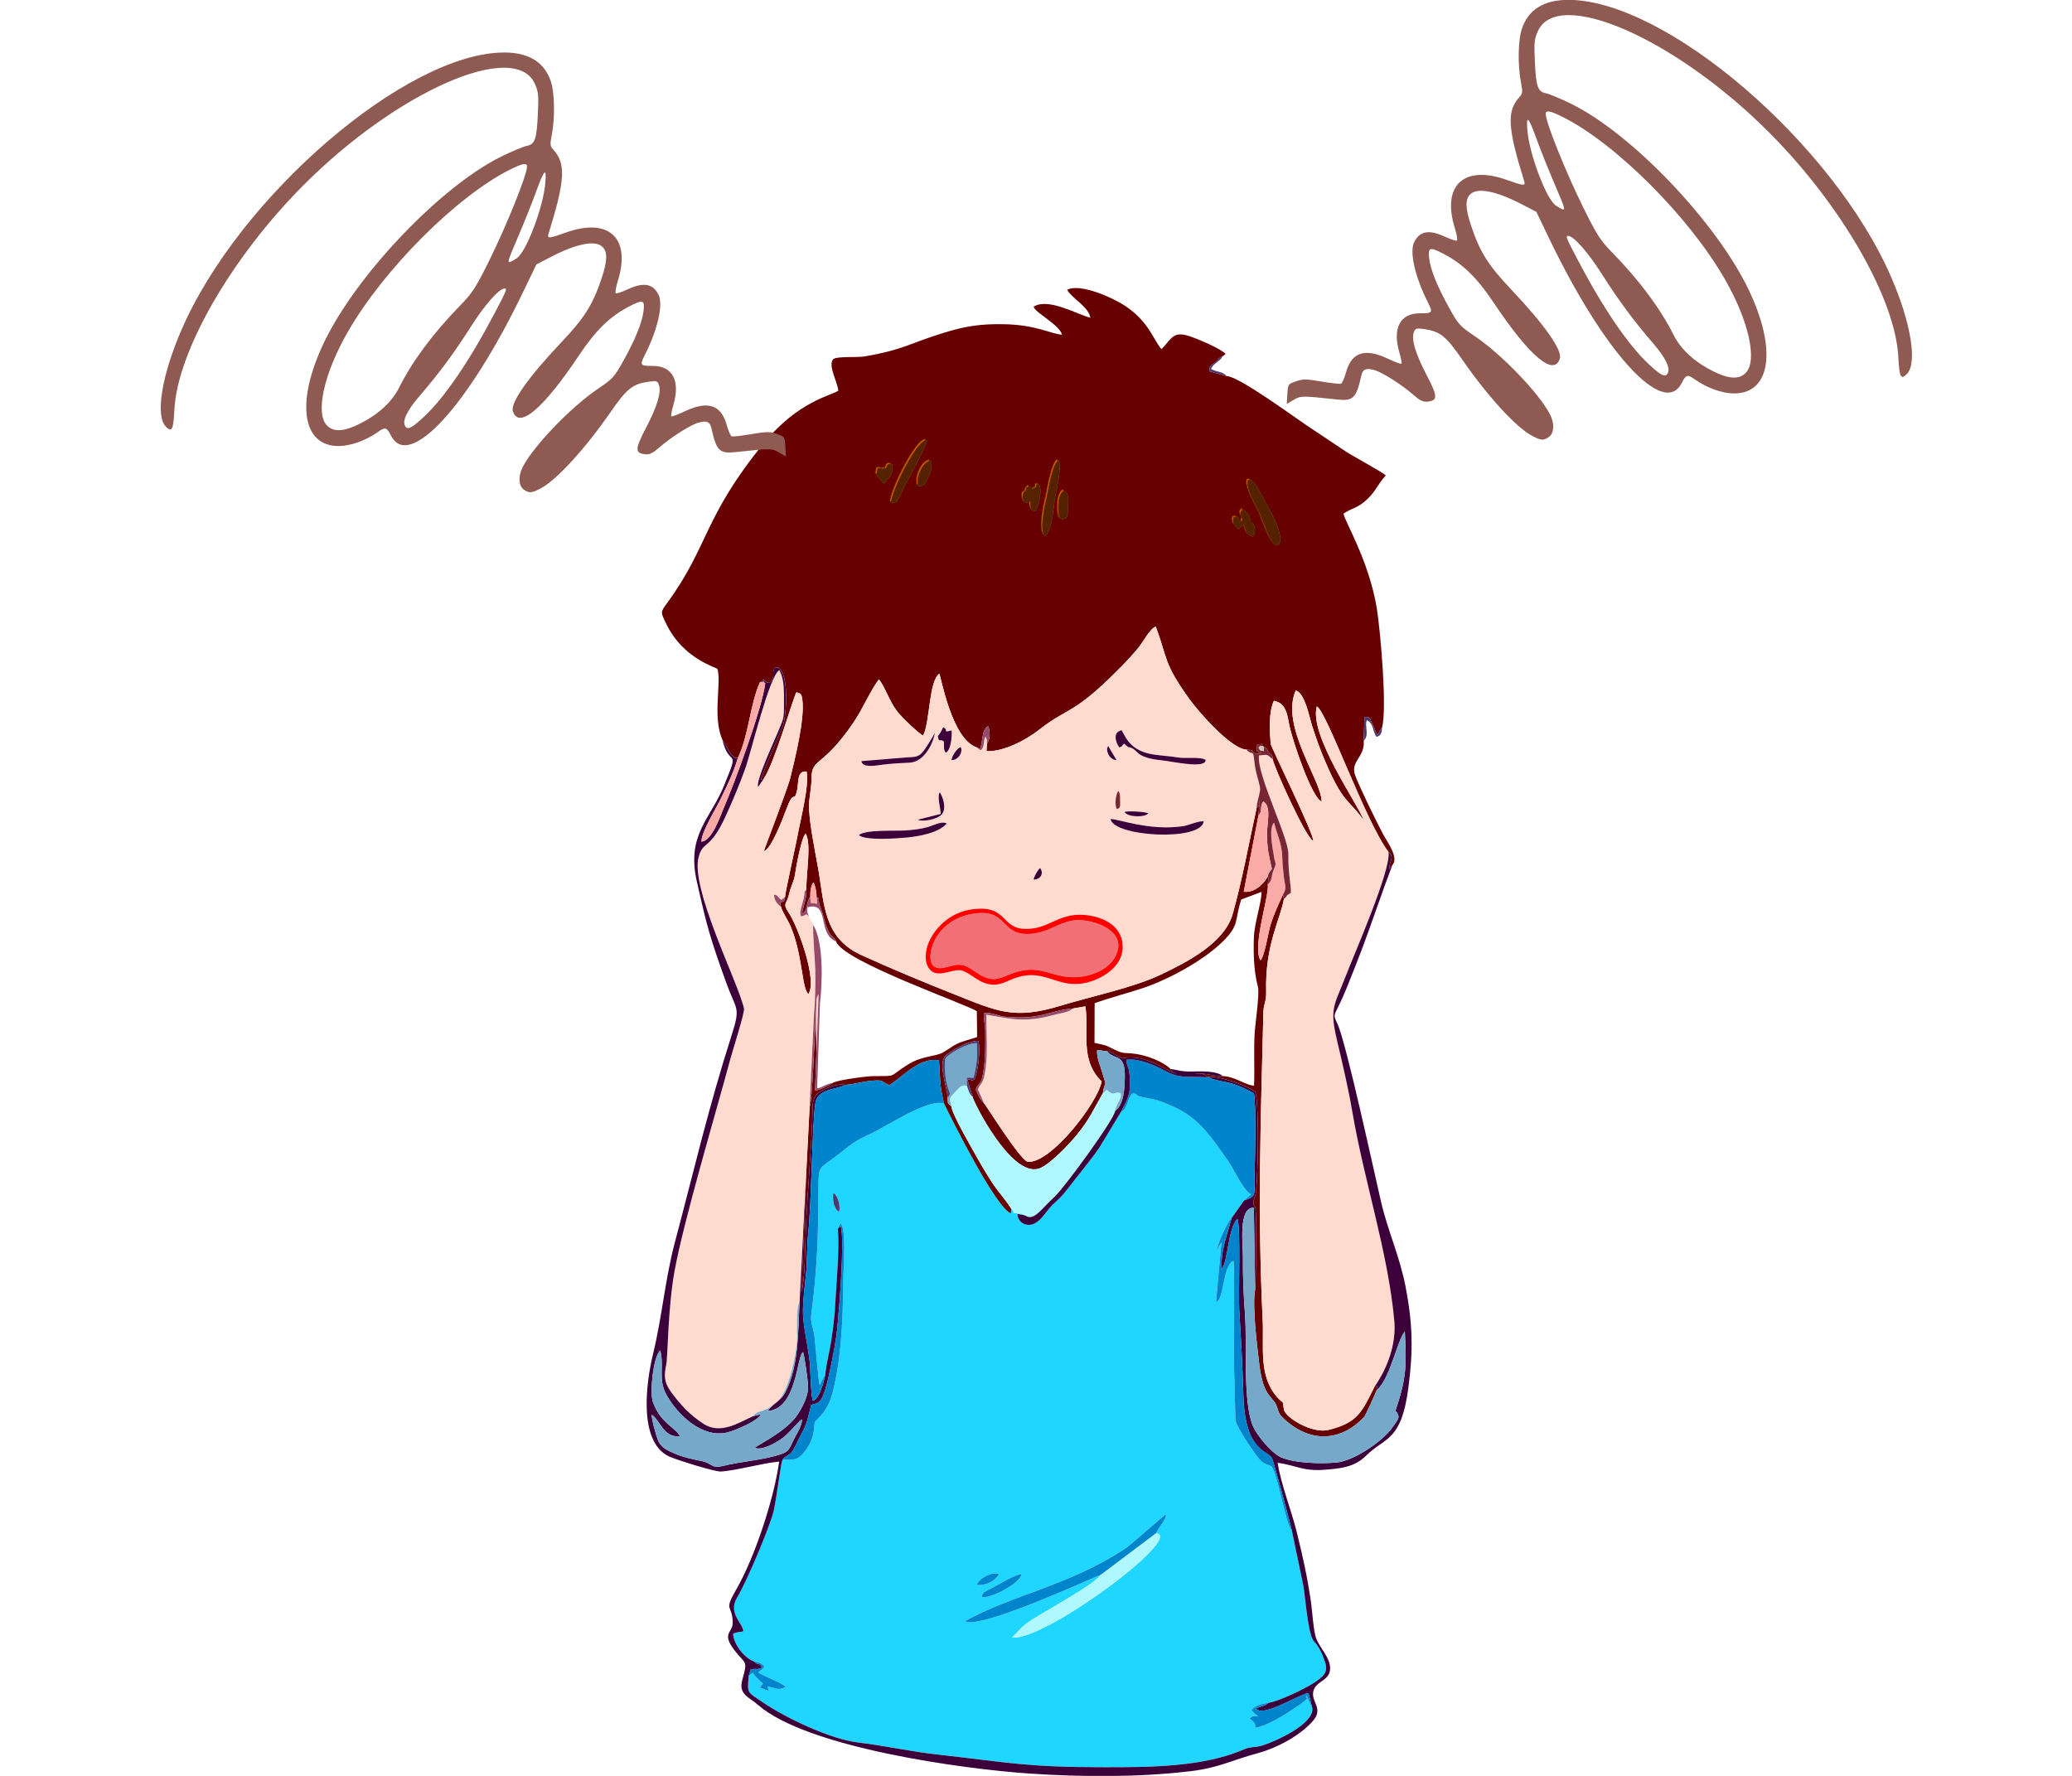 <?xml version="1.0" encoding="UTF-8" standalone="no"?>
<svg
   version="1.1"
   width="350"
   height="300"
   viewBox="0 0 350 300"
   id="svg65"
   sodipodi:docname="03683.svg"
   inkscape:version="1.3.2 (091e20e, 2023-11-25, custom)"
   xml:space="preserve"
   inkscape:export-filename="03683.png"
   inkscape:export-xdpi="96"
   inkscape:export-ydpi="96"
   xmlns:inkscape="http://www.inkscape.org/namespaces/inkscape"
   xmlns:sodipodi="http://sodipodi.sourceforge.net/DTD/sodipodi-0.dtd"
   xmlns="http://www.w3.org/2000/svg"
   xmlns:svg="http://www.w3.org/2000/svg"><defs
     id="defs65" /><sodipodi:namedview
     id="namedview65"
     pagecolor="#ffffff"
     bordercolor="#000000"
     borderopacity="0.25"
     inkscape:showpageshadow="2"
     inkscape:pageopacity="0.0"
     inkscape:pagecheckerboard="0"
     inkscape:deskcolor="#d1d1d1"
     inkscape:document-units="px"
     inkscape:zoom="0.94280902"
     inkscape:cx="107.12668"
     inkscape:cy="193.04016"
     inkscape:window-width="1920"
     inkscape:window-height="991"
     inkscape:window-x="-9"
     inkscape:window-y="-9"
     inkscape:window-maximized="1"
     inkscape:current-layer="svg65" /><g
     id="g66"
     transform="matrix(0.838,0,0,0.838,27.151,48.703)"><g
       id="g91"
       transform="matrix(-1.079,0,0,1.079,497.765,-304.346)"><path
         d="m 300.549,522.256 c 1.406,0.231 3.988,1.829 5.79,2.8 0.939,0.506 1.483,0.536 1.592,1.497 -1.362,0.506 -7.514,-2.689 -7.382,-4.297 z m 4.163,0.083 c 1.119,-0.683 3.801,0.745 4.177,1.995 -1.75,0.132 -3.342,-0.701 -4.177,-1.995 z m -18.959,0.104 c 0.736,1.311 6.878,4.815 8.512,5.805 1.44,0.873 3.002,1.742 4.349,2.597 1.987,1.261 2.599,2.311 3.662,3.275 -5.968,0.783 -32.4,-18.873 -26.887,-19.476 -0.418,-1.027 -1.99,-2.557 -1.839,-3.549 0.111,0.003 6.532,5.718 7.651,6.455 10.476,6.895 20.449,8.396 29.884,13.508 -2.589,1.815 -24.591,-8.465 -25.331,-8.616 z m 48.832,-67.824 c -0.282,-1.09 0.196,-3.016 1.08,-3.566 0.179,1.209 -0.032,2.954 -1.08,3.566 z m -75.677,-2.172 2.354,3.31 c 0.658,0.474 2.761,4.978 2.714,5.954 l -0.81,-1.438 1.014,11.191 c -1.526,-0.321 -1.262,-7.013 -3.261,-7.701 -0.282,0.82 0.043,18.503 -0.181,22.462 l -0.187,7.319 c -0.329,1.507 -3.57,6.235 -4.482,7.274 -1.075,1.224 -1.812,0.965 -2.243,1.353 -1.064,0.956 -2.696,10.972 -3.824,12.034 l -2.1,10.063 c -0.413,2.287 -0.903,9.388 -2,10.536 -1.027,1.075 -1.585,2.408 -2.11,3.955 -0.638,1.88 0.435,2.745 2.054,3.803 1.863,1.219 6.566,3.45 8.508,3.76 1.246,0.225 2.355,0.415 3.215,1.349 -0.526,0.578 -0.632,0.9 -1.343,1.096 0.895,0.112 1.03,-0.077 1.655,0.482 -0.025,0.03 -0.686,0.639 -0.71,0.669 -0.291,0.363 -0.245,0.2 -0.329,0.851 -0.003,0.024 -0.004,0.104 -0.006,0.122 -10e-4,0.018 0.012,0.08 -0.002,0.116 -2.436,-0.403 -5.899,-2.682 -8.054,-4.163 -2.773,-1.907 -1.022,-1.171 -1.509,-1.901 l -1.104,2.517 c -0.056,2.958 6.878,6.045 9.309,6.826 1.302,0.418 2.237,0.19 3.431,0.713 7.741,3.39 17.962,3.359 26.251,3.355 14.764,-0.007 17.406,-0.853 31.22,-2.386 4.806,-0.533 9.789,-1.659 14.634,-2.227 5.04,-0.59 13.315,-4.446 17.77,-7.469 3.041,-2.063 2.951,-1.593 2.711,-4.915 l -0.764,-0.649 c -0.392,0.662 -1.292,1.5 -1.873,2.004 0.096,0.559 -0.134,-0.133 0.21,0.36 1.002,1.437 -0.049,-0.644 0.323,0.416 l -1.544,0.578 c -0.238,-0.568 0.203,-0.143 0.002,-0.79 -1.409,0.325 -1.96,0.804 -3.279,0.085 0.631,-0.72 3.979,-1.961 5.14,-2.672 -0.607,-0.702 -0.815,-0.437 -1.155,-1.178 0.574,-0.649 1.171,-0.76 1.967,-0.936 1.742,-0.586 3.789,-3.191 3.88,-5.137 -1.573,-0.869 -2.839,0.516 -0.979,-2.484 0.898,-1.449 1.147,-2.774 0.241,-4.266 -1.746,-2.876 -5.915,-12.74 -6.778,-15.941 -0.535,-1.988 -1.359,-8.94 -1.7,-9.806 -2.203,-0.093 -2.924,0.246 -4.429,-1.91 -1.286,-1.843 -1.436,-2.963 -1.604,-5.132 -2.4,-2.372 -2.977,-3.666 -3.713,-7.065 -1.415,-6.54 -1.565,-13.361 -1.64,-19.986 -0.019,-1.685 -0.598,-9.313 0.541,-10.109 l 0.501,1.008 c -0.362,3.616 0.288,10.419 0.492,14.321 0.114,2.175 0.418,4.599 0.753,6.732 0.316,2.011 0.953,4.398 1.086,6.2 l 1.052,1.967 c 0.209,-0.361 0.809,-7.799 0.966,-9.115 0.196,-1.645 0.829,-2.352 0.584,-4.221 -1.097,-8.342 -1.303,-14.669 -1.327,-23.163 -0.014,-4.781 0.003,-3.686 -3.596,-6.49 -2.385,-1.858 -3.077,-2.571 -5.975,-3.876 -3.201,-1.441 -10.791,-6.675 -13.884,-5.739 -1.704,3.467 -9.594,19.288 -12.476,20.535 l -0.109,-0.835 c -0.987,0.897 0.339,0.601 -1.073,0.834 -0.916,0.151 -0.375,-0.218 -1.49,0.38 l 1.399,-0.275 c 0.054,1.551 -1.665,2.557 -3.175,1.776 -1.14,-0.589 -1.883,-1.762 -2.621,-2.679 -0.753,-0.935 -1.815,-1.708 -2.623,-2.649 -0.815,-0.948 -1.57,-1.946 -2.347,-2.955 -1.507,-1.953 -3.197,-3.942 -4.557,-5.97 l -3.909,-6.461 c -1.491,-0.912 -1.116,-2.431 -2.189,-3.548 -1.239,-0.048 -0.324,0.365 -1.874,0.656 -2.758,0.52 -3.013,0.545 -5.869,1.816 -4.74,2.109 -7.052,5.662 -10.295,10.344 -1.037,1.496 -2.711,5.319 -4.167,6.013 z"
         style="fill:#1ed6ff;fill-rule:evenodd"
         id="path1" /><path
         d="m 307.499,434.334 c -0.531,0.624 -6.488,10.23 -8.119,10.939 -4.356,0.339 -13.107,-11.03 -13.842,-15.031 4.131,-4.033 2.363,-9.191 3.032,-14.033 l 2.389,0.417 c 3.735,0.179 6.035,2.239 12.718,1.511 1.211,-0.132 2.788,-0.938 3.883,-0.633 0.074,0.869 -0.272,2.288 -0.273,3.428 -0.004,2.972 -0.073,4.971 0.425,7.932 0.313,1.861 0.902,1.736 1.359,2.882 -0.389,0.906 -0.825,1.969 -1.571,2.588 z M 293.296,325.113 c -1.603,0.288 -1.407,-0.911 -1.465,-2.324 -0.049,-1.187 -0.269,-2.366 0.766,-2.889 1.203,0.724 1.238,4 0.699,5.213 z m -34.077,-0.167 0.07,0.742 0.552,-0.316 c 0.275,-0.716 0.293,-0.617 0.969,-0.548 0.449,0.941 -0.089,1.651 -0.887,2.238 l -0.274,-0.298 -0.58,-0.657 c -0.646,1.158 -0.407,2.053 -1.773,2.314 -0.648,-0.921 -0.445,-2.194 0.428,-2.861 0.189,-1.164 0.566,-1.618 1.499,-2.185 0.511,0.719 0.436,0.728 -0.004,1.572 z m 38.554,-5.724 0.498,0.4 0.867,-0.548 0.481,0.494 0.057,0.371 c 0.829,0.545 0.676,1.16 0.308,2.096 -0.881,0.062 -0.331,0.133 -1.154,-0.246 -0.076,0.898 0.09,1.224 -0.46,1.975 -0.986,-0.191 -0.365,0.007 -0.643,-0.499 -0.56,-0.966 -0.989,-3.442 -0.551,-4.504 0.762,0.055 0.351,-0.355 0.596,0.46 z m -39.63,-1.342 c 0.637,1.306 -1.589,4.986 -2.238,6.402 -0.462,1.01 -2.142,6.324 -3.221,5.766 -2.013,-1.042 2.349,-8.246 3.352,-10.006 0.554,-0.971 1.061,-2.205 2.107,-2.162 z m 38.053,10.429 c -1.375,-0.593 -1.605,-5.148 -1.877,-6.729 -0.253,-1.473 -1.388,-6.311 -0.746,-7.35 1.123,0.595 1.825,5.176 2.138,6.566 0.358,1.591 1.451,6.197 0.485,7.513 z m 23.602,-9.267 c -1.166,0.048 -1.352,-0.558 -1.85,-1.651 -0.516,-1.133 -0.798,-1.775 -0.479,-3.071 1.525,0.079 2.874,3.418 2.329,4.721 z m 5.975,-3.347 c 1.141,0.284 0.42,0.01 1.556,-0.008 l 0.276,1.098 c -0.005,0.044 -0.885,1.406 -1.487,1.759 l -0.535,-0.756 c -0.651,-0.567 -1.152,-1.751 -0.933,-2.791 0.849,-0.138 0.761,-0.158 1.123,0.698 z m -7.574,-5.221 c 1.836,-0.198 6.749,9.839 6.611,11.664 -1.157,0.277 -1.603,-1.355 -2.072,-2.336 -0.986,-2.061 -4.567,-8.396 -4.539,-9.327 z m -55.261,-15.706 c 0.89,0.294 0.669,0.603 1.498,1.225 0.798,0.6 1.003,0.465 0.977,1.575 l -3.203,0.886 c -2.253,0.032 -12.522,7.582 -14.971,9.225 -2.451,1.644 -4.882,3.26 -7.343,4.895 -1.384,0.919 -6.83,3.825 -7.436,4.465 1.331,1.361 1.78,2.769 3.3,4.266 1.962,1.932 2.837,1.656 4.595,2.861 -0.104,1.246 -4.821,8.872 -6.233,17.826 -0.659,4.182 -1.926,18.453 -0.973,22.074 l 0.897,1.453 c 0.226,-0.385 0.583,-1.371 0.886,-1.985 0.514,-1.041 0.363,-1.445 1.486,-1.396 0.035,0.089 0.184,4.263 0.172,4.469 -0.259,3.072 2.519,3.793 1.618,6.374 -0.733,2.1 -4.083,8.879 -5.251,11.098 -0.672,1.276 -3.002,4.355 -1.736,5.727 l 0.574,0.743 c 0.077,-1.387 -1.041,-2.197 0.156,-3.172 4.402,-5.813 11.575,-26.414 13.399,-27.186 1.52,5.359 -7.866,18.524 -8.747,21.229 2.927,-4.054 3.772,-3.014 7.17,-10.948 0.921,-2.15 1.742,-4.427 2.452,-6.65 0.526,-1.648 1.355,-6.197 3.07,-6.615 2.907,6.681 -4.808,16.768 -4.85,20.721 1.752,-0.471 5.49,-11.383 6.061,-14.353 0.373,-1.938 0.624,-4.063 2.871,-4.439 0.984,2.212 0.795,5.535 0.59,8.058 -0.04,0.493 -8.29,17.25 -7.929,18.095 1.297,-0.425 7.28,-13.714 7.552,-15.248 0.032,-1.03 0.193,-0.703 0.691,-1.273 0.682,-0.782 -0.179,-0.405 0.928,-1 l 0.191,-0.163 c 0.521,-0.355 -0.575,-0.502 1.095,-0.316 0.159,1.562 0.235,1.068 -0.796,1.774 0.321,-0.506 -0.094,-0.055 0.582,-0.047 1.584,0.018 0.271,-0.746 2.209,-0.761 2.863,-0.122 8.852,-6.935 10.636,-9.409 4.944,-6.858 4.066,-7.616 6.314,-13.596 1.177,0.496 2.303,2.843 3.229,3.958 1.021,1.23 2.08,2.387 3.19,3.518 9.042,9.214 9.786,7.421 15.466,11.887 2.373,1.866 6.589,4.085 9.732,3.919 l -0.078,-1.364 c -0.635,-0.782 -0.652,-2.365 -0.221,-3.299 1.247,0.608 0.946,3 1.512,4.25 l 0.705,-0.336 c 4.582,-1.569 6.603,-13.231 6.892,-13.724 1.964,1.343 1.744,9.066 3.017,11.557 0.585,-0.145 3.883,-3.26 4.848,-4.492 1.434,-1.832 2.332,-4.694 3.426,-6.007 1.516,1.987 3.021,5.503 4.647,7.919 5.868,8.72 7.938,6.684 7.941,10.606 0.002,2.084 0.559,3.774 0.454,5.769 -0.166,3.136 -1.054,7.493 -1.625,10.661 -1.262,7.011 -0.963,13.306 -8.186,16.585 -5.591,2.538 -11.519,5.014 -17.231,7.276 -8.157,3.23 -11.201,4.833 -19.987,2.152 -5.593,-1.707 -13.61,-3.367 -18.69,-5.799 -4.851,-2.323 -11.881,-5.848 -13.429,-11.357 -1.796,-6.392 -3.018,-13.229 -4.453,-19.744 -0.572,-0.655 -0.606,-0.617 -0.577,-1.616 l 0.231,2.998 2.749,14.245 c -1.92,0.218 -3.674,-1.337 -4.452,-2.81 -0.344,0.503 -0.049,0.436 -0.043,1.445 -0.287,2.14 2.944,11.616 1.371,14.16 -0.75,-0.577 -1.482,-5.328 -1.887,-6.631 -0.622,-2.003 -1.472,-3.785 -2.313,-5.635 l -0.189,0.784 c 0.652,3.794 3.571,8.592 3.322,17.41 -0.05,1.789 0.48,2.157 0.52,3.801 0.494,20.36 1.12,37.021 0.128,57.613 -0.233,4.828 0.781,10.263 -2.64,14.211 -1.357,1.566 -1.004,0.252 -1.314,2.343 -0.229,1.539 -5.274,4.595 -8.309,3.857 -5.605,-1.363 -6.31,-3.493 -8.639,-8.099 l -0.458,-0.117 0.066,0.757 c 0.114,0.407 2.097,4.758 2.324,5 4.409,4.726 10.165,4.867 14.955,0.412 1.009,-0.939 0.936,-1.06 1.337,-2.26 0.693,-2.08 2.559,-1.609 3.306,-7.931 0.404,-3.418 1.377,-10.932 0.77,-14.1 -0.138,-0.875 -0.21,-12.323 -0.115,-14.258 0.088,-1.797 0.43,-0.939 0.453,-1.849 0.018,-0.719 -0.361,-1.037 -0.478,-1.967 -0.382,-3.055 -0.628,-16.183 0.11,-18.726 1.451,-1.211 6.874,-3.083 8.728,-2.809 l 0.405,0.055 c 0.274,-0.886 1.157,-0.529 1.992,-0.631 -0.598,-0.415 -3.975,0.562 -5.025,0.414 -2.145,0.015 -4.205,1.671 -5.853,1.798 -0.139,-3.24 0.083,-6.62 -0.118,-9.85 -0.111,-1.782 -0.943,-7.372 -0.608,-8.639 0.764,-2.889 0.854,-6.105 0.758,-9.143 -0.09,-2.83 -1.427,-6.448 -1.432,-8.59 l 3.791,1.428 c 1.3,4.041 0.264,4.759 3.554,7.953 3.663,3.556 10.188,7.061 14.864,8.612 2.961,0.983 6.042,1.758 8.971,2.81 l 0.025,7.405 c -2.367,0.552 -1.643,0.244 -3.643,1.213 -2.054,0.995 -1.816,0.534 -4.051,0.853 -2.013,0.287 -4.966,1.329 -6.509,2.806 -0.433,0.708 -0.396,0.805 -1.229,0.859 1.857,-0.172 5.531,-3.729 10.052,-2.88 0.564,0.106 2.066,-1.179 3.037,-1.28 l 1.846,-0.229 c 0.145,1.418 -0.583,2.89 -0.956,4.208 -0.924,3.267 -0.54,1.004 -0.09,3.891 1.883,3.267 2.413,4.774 4.934,7.853 1.372,1.675 5.044,5.563 7.002,6.198 5.165,1.674 12.299,-12.539 12.367,-13.408 l 0.992,-3.219 c -1.23,0.015 -0.344,0.312 -1.305,0.013 -0.717,-1.441 -1.155,-5.703 -0.775,-7.226 1.394,-0.207 5.12,1.724 6.166,2.776 1.459,1.468 -0.337,5.895 -0.393,7.778 -0.068,1.075 0.095,1.046 -0.715,1.668 -0.028,1.355 -4.117,8.341 -5.024,9.961 -0.855,1.527 -1.974,3.379 -2.911,4.763 -0.97,1.432 -2.283,2.832 -3.268,4.431 l 0.109,0.835 c 2.882,-1.246 10.773,-17.068 12.476,-20.535 0.86,-3.554 0.676,-4.561 0.94,-8.094 3.656,-0.506 6.49,2.865 9.239,4.651 1.854,-0.569 0.548,-1.137 4.023,-0.722 1.188,0.142 3.338,0.71 4.305,0.679 1.523,-0.269 3.348,0.516 4.551,1.248 1.715,1.044 1.446,2.414 1.515,4.428 0.243,7.034 0.956,14.22 1.262,21.862 0.108,2.696 0.144,8.914 0.781,11.144 l -0.919,-23.049 -0.585,-11.427 c -0.54,-1.276 -0.874,-12.72 -1.13,-15.97 l -0.153,-4.103 c -0.042,-0.296 -0.016,-0.258 -0.132,-0.577 -0.15,-0.414 -0.171,-0.374 -0.28,-0.514 l 0.683,18.012 c -0.778,0.009 -2.665,-0.995 -3.281,-1.389 -0.683,-0.534 -6.331,-1.273 -7.453,-1.285 -4.875,-0.049 -2.783,0.229 -6.626,-2.167 -2.702,-1.684 -5.022,-1.415 -6.578,-2.273 -1.035,-0.571 -1.625,-1.162 -2.889,-1.73 -0.956,-0.43 -3.183,-0.976 -3.461,-1.15 l 0.057,-4.811 c 1.876,-1.29 25.027,-9.323 26.285,-13.021 0.404,-0.848 -0.041,-0.094 0.706,-0.868 1.285,-1.331 1.609,-4.079 2.072,-5.101 0.927,-2.045 -0.031,-2.08 0.871,-2.295 -0.015,-0.785 0.221,-2.221 0.602,-2.802 0.492,0.698 0.604,1.779 0.574,2.73 0.862,0.925 0.343,2.614 1.576,3.132 -0.292,-1.444 -0.962,-3.083 -0.855,-4.545 0.129,-2.465 -1.006,-8.508 0.145,-10.413 0.788,0.641 1.788,6.243 1.974,7.538 0.225,1.565 0.753,2.062 1.125,3.775 0.415,1.914 1.296,1.631 0.089,3.431 -1.707,2.546 -5.422,12.589 -3.706,15.232 1.252,-0.966 1.049,-7.261 3.336,-12.671 0.454,-1.075 1.588,-2.745 1.806,-3.688 l 0.14,-0.657 -0.752,-0.395 -0.17,-0.733 c 0.072,-0.47 -2.043,-9.864 -2.31,-11.362 -0.504,-2.83 -2.245,-9.426 -1.707,-12.068 1.952,-0.185 1.385,2.159 1.849,3.827 0.57,2.048 0.506,-0.725 2.033,3.459 0.468,1.283 2.775,7.37 4.093,7.576 0.023,-0.167 -4.444,-11.631 -4.964,-13.8 -0.841,-3.507 -2.671,-10.739 -2.228,-14.403 0.136,-1.117 0.3,-1.29 1.125,-1.455 0.451,0.516 4.026,13.082 6.093,16.138 l 0.557,0.18 c -1.202,-3.407 -2.73,-6.66 -4.043,-9.835 -0.873,-2.109 -1.39,-11.418 1.364,-11.165 0.641,0.965 0.061,1.413 0.578,2.335 0.616,1.097 1.028,0.324 1.636,-0.035 l 0.616,0.483 c 1.83,3.95 2.105,9.933 4.108,14.109 1.28,0.484 2.078,-2.414 2.889,-3.294 1.944,-4.362 0.151,-10.639 0.948,-13.273 0.233,-0.346 6.391,-1.863 9.558,-8.421 1.116,-2.311 1.134,-2.129 -0.281,-4.078 -7.695,-10.593 -6.653,-15.844 -17.883,-29.626 -6.529,-8.011 -12.772,-8.972 -13.967,-9.88 0.051,-1.439 2.025,-4.743 0.931,-5.889 -0.641,-0.568 -4.617,-0.277 -5.897,-0.506 -7.58,-1.361 -7.933,-2.311 -14.794,-4.429 -3.963,-1.224 -6.862,-1.667 -11.113,-1.592 -6.089,0.108 -8.711,1.775 -10.921,1.973 0.456,-1.913 5.286,-4.253 5.28,-5.273 -2.797,-1.639 -7.853,1.367 -10.566,2.099 0.179,-1.926 3.475,-3.674 4.324,-5.217 -2.452,-1.328 -8.727,1.582 -10.884,3.031 -4.452,2.992 -5.208,6.336 -6.75,8.059 -2.065,-2.152 -2.161,-3.628 -5.89,-2.196 -1.497,0.575 -4.907,1.97 -6.086,3.065 z"
         style="fill:#670000;fill-rule:evenodd"
         id="path2" /><path
         d="m 281.661,405.825 c -0.526,-4.302 3.296,-6.385 7.089,-6.688 5.058,-0.404 6.63,2.79 11.257,2.6 4.45,-0.183 3.126,-4.639 9.938,-3.617 3.519,0.528 6.497,2.938 7.918,6.181 0.664,1.516 0.942,4.023 -0.433,5.244 -1.611,1.431 -4.256,-0.57 -5.925,0.02 -1.433,0.507 -2.837,2.005 -4.566,2.437 -2.363,0.591 -3.587,-0.567 -5.663,-1.212 -4.863,-1.513 -7.197,1.702 -11.766,1.198 -3.183,-0.351 -7.422,-2.661 -7.849,-6.162 z m 15.389,-15.451 c 0.39,0.29 1.174,1.667 1.2,2.139 -1.277,0.045 -1.979,-1.146 -1.2,-2.139 z m 17.443,-8.309 c 0.861,-0.56 2.595,0.409 3.615,0.684 1.366,0.369 2.819,0.531 4.247,0.611 1.873,0.105 7.414,-0.186 8.548,0.864 -1.244,1.074 -7.158,0.619 -9.014,0.44 -2.148,-0.208 -5.912,-0.848 -7.395,-2.6 z m -48.017,-0.414 c 1.187,-0.085 2.61,0.723 3.955,0.918 6.205,0.903 12.153,-1.41 13.437,-1.352 -0.441,3.29 -16.951,4.262 -17.392,0.433 z m 10.346,-1.501 c 0.537,-0.295 3.904,-0.501 4.44,-0.245 -0.557,0.997 -3.858,1.054 -4.44,0.245 z m 5.885,-0.795 c -0.754,-0.187 -0.615,-0.632 -0.606,-1.609 0.007,-0.808 -0.058,-1.199 0.329,-1.804 0.518,0.755 0.718,2.606 0.277,3.412 z m 37.173,1.988 c -0.874,0.47 -3.654,-0.078 -4.455,-0.98 -0.932,-1.049 -0.291,-3.173 0.358,-4.139 0.537,0.841 -0.158,2.935 -0.179,4.038 z m -8.012,-13.567 c 0.682,0.165 1.629,1.641 1.731,2.416 -1.233,0.082 -2.216,-1.474 -1.731,-2.416 z m -27.549,-0.205 c 0.619,0.862 -0.331,2.659 -1.54,2.616 z m -18.215,2.612 c 0.842,-0.628 3.798,-0.246 5.06,-0.45 1.587,-0.257 3.068,-0.331 4.645,-0.564 4.643,-0.685 5.334,-3.59 6.015,-4.538 1.659,0.376 1.135,2.139 0.444,3.197 -0.812,-0.247 -0.215,-0.084 -0.934,-0.708 -1.212,1.171 -0.602,0.317 -1.718,1.002 -0.935,0.574 -0.89,1.674 -5.266,2.12 -1.99,0.203 -8.255,1.663 -8.246,-0.059 z m 47.47,-5.512 c 1.847,0.466 0.399,-0.043 1.566,-0.598 1.127,2.379 1.098,1.045 0.852,2.323 -0.692,0.423 0.1,-0.2 -0.953,0.276 -0.149,0.976 0.14,1.44 -0.373,2.152 -0.988,-0.418 -1.19,-3.19 -1.092,-4.153 z m 8.063,5.005 8.779,0.723 c -0.153,1.38 -2.924,0.779 -4.013,0.65 -1.816,-0.217 -3.183,-0.275 -5,-0.37 -3.017,-0.158 -4.527,-4.168 -4.708,-5.573 0.199,0.479 1.384,2.351 1.738,2.872 0.983,1.447 1.472,1.68 3.204,1.697 z m -63.149,-1.42 c -1.059,1.239 -1.261,-0.19 -1.453,2.033 -0.239,2.766 -1.244,4.54 -1.075,5.674 0.176,1.183 0.552,1.859 0.639,3.222 1.435,6.515 2.657,13.352 4.453,19.744 1.548,5.51 8.577,9.035 13.429,11.357 5.079,2.432 13.097,4.092 18.69,5.799 8.785,2.681 11.83,1.078 19.987,-2.152 5.712,-2.262 11.64,-4.738 17.231,-7.276 7.223,-3.279 6.924,-9.573 8.186,-16.585 0.571,-3.168 1.459,-7.525 1.625,-10.661 0.105,-1.994 -0.452,-3.684 -0.454,-5.769 -0.003,-3.923 -2.073,-1.887 -7.941,-10.606 -1.626,-2.416 -3.131,-5.932 -4.647,-7.919 -1.095,1.312 -1.992,4.175 -3.426,6.007 -0.965,1.232 -4.263,4.347 -4.848,4.492 -1.273,-2.49 -1.053,-10.214 -3.017,-11.557 -0.289,0.493 -2.31,12.156 -6.892,13.724 l -0.801,0.624 c -0.893,-0.786 -0.375,-1.497 -0.939,-2.61 -0.343,0.761 -0.233,0.358 -0.256,1.371 l 0.078,1.364 c -3.144,0.166 -7.36,-2.053 -9.732,-3.919 -5.68,-4.466 -6.424,-2.673 -15.466,-11.887 -1.11,-1.131 -2.169,-2.287 -3.19,-3.518 -0.926,-1.115 -2.053,-3.462 -3.229,-3.958 -2.248,5.98 -1.369,6.739 -6.314,13.596 -1.784,2.474 -7.773,9.286 -10.636,9.409 z"
         style="fill:#ffdacf;fill-rule:evenodd"
         id="path3" /><path
         d="m 348.664,373.687 c -2.067,-3.056 -5.642,-15.621 -6.093,-16.138 -0.825,0.165 -0.99,0.339 -1.125,1.455 -0.444,3.664 1.386,10.897 2.228,14.403 0.52,2.168 4.987,13.633 4.964,13.8 -1.318,-0.206 -3.625,-6.293 -4.093,-7.576 -1.527,-4.183 -1.463,-1.41 -2.033,-3.459 -0.464,-1.669 0.103,-4.012 -1.849,-3.827 -0.538,2.642 1.203,9.238 1.707,12.068 0.267,1.497 2.382,10.891 2.31,11.362 l 0.701,0.552 c 0.798,-0.595 0.6,-0.893 1.381,-0.971 -0.096,1.066 -0.494,1.662 -1.299,2.204 -0.218,0.943 -1.352,2.613 -1.806,3.688 -2.287,5.41 -2.084,11.705 -3.336,12.671 -1.715,-2.643 1.999,-12.685 3.706,-15.232 1.208,-1.801 0.326,-1.517 -0.089,-3.431 -0.371,-1.714 -0.9,-2.21 -1.125,-3.775 -0.186,-1.295 -1.186,-6.897 -1.974,-7.538 -1.151,1.905 -0.016,7.947 -0.145,10.413 0.524,0.577 0.255,0.354 0.434,1.332 0.299,1.636 1.051,2.978 0.546,3.719 -0.918,-0.113 -0.82,-0.814 -1.44,0.067 0.245,-0.862 0.415,-0.681 0.282,-1.764 -3.306,-1.745 2.309,-1.378 -1.205,3.325 l -0.608,30.481 -0.529,-15.861 c -0.466,-3.956 -0.694,-11.364 1.226,-14.608 0.114,0.523 -0.349,7.079 -0.358,8.377 -0.021,3.008 -0.046,5.239 0.237,8.255 l 0.826,17.402 0.585,11.427 1.28,24.895 c 0.668,0.916 0.443,5.421 0.463,6.911 0.034,2.507 1.526,9.641 3.461,11.495 2.814,2.697 3.642,1.533 4.753,2.961 2.92,1.344 6.113,3.447 9.252,1.45 2.532,-1.611 4.525,-3.748 6.245,-6.196 1.186,-1.688 1.15,-2.945 0.744,-4.886 -0.297,-1.416 -0.313,-10.682 -1.548,-17.45 -1.735,-9.51 -7.596,-29.114 -10.419,-39.612 -0.377,-1.401 -2.716,-8.755 -2.565,-9.439 1.11,-4.997 10.09,-22.46 8.475,-28.358 -0.852,-3.113 -2.065,-1.135 -5.002,-7.514 -1.338,-2.906 -2.554,-5.829 -3.648,-8.836 -1.184,-3.253 -4.478,-17.291 -6.406,-18.534 -1.002,1.759 -0.867,3.929 -0.884,6.105 -0.026,3.335 0.145,2.98 1.23,5.694 0.618,1.547 4.076,8.895 3.6,10.02 z"
         style="fill:#ffdacf;fill-rule:evenodd"
         id="path4"
         sodipodi:nodetypes="cccccsscsccccsccscccccccccccccccccsccsccsccscccccc" /><path
         d="m 231.951,387.376 c -0.579,3.164 6.403,19.055 7.965,23.118 2.21,5.744 3.102,5.915 1.608,12.242 -0.986,4.176 -2.081,8.83 -2.797,13.04 -2.226,13.093 -6.707,26.357 -7.865,39.187 -0.387,4.29 1.24,8.775 3.693,12.295 2.329,4.606 3.034,6.735 8.639,8.099 3.035,0.738 8.08,-2.318 8.309,-3.857 0.31,-2.091 -0.043,-0.777 1.314,-2.343 3.421,-3.948 2.408,-9.383 2.64,-14.211 0.993,-20.593 0.367,-37.254 -0.128,-57.613 -0.04,-1.644 -0.571,-2.012 -0.52,-3.801 0.248,-8.818 -2.67,-13.616 -3.322,-17.41 -0.871,-0.645 0.005,-0.38 -1.295,-1.102 -0.069,-1.378 0.53,-3.602 0.467,-7.204 -0.056,-3.2 5.931,-14.837 5.495,-18.48 -1.852,-0.17 -1.345,-0.276 -2.565,0.703 -0.272,1.534 -6.255,14.822 -7.552,15.248 -0.361,-0.845 7.889,-17.602 7.929,-18.095 0.205,-2.523 0.394,-5.846 -0.59,-8.058 -2.247,0.375 -2.498,2.501 -2.871,4.439 -0.571,2.969 -4.309,13.881 -6.061,14.353 0.042,-3.953 7.757,-14.04 4.85,-20.721 -1.714,0.418 -2.543,4.967 -3.07,6.615 -0.71,2.223 -1.531,4.5 -2.452,6.65 -3.398,7.934 -4.243,6.894 -7.17,10.948 0.881,-2.705 10.267,-15.87 8.747,-21.229 -1.824,0.772 -8.997,21.373 -13.399,27.186 z"
         style="fill:#ffdacf;fill-rule:evenodd"
         id="path5" /><path
         d="m 348.664,373.687 1.054,1.532 c 0.476,-1.126 -2.982,-8.473 -3.6,-10.02 -1.085,-2.714 -1.257,-2.358 -1.23,-5.694 0.017,-2.176 -0.117,-4.346 0.884,-6.105 1.928,1.243 5.222,15.281 6.406,18.534 1.095,3.007 2.31,5.929 3.648,8.836 2.937,6.379 4.15,4.402 5.002,7.514 1.615,5.898 -7.365,23.36 -8.475,28.358 -0.152,0.683 2.188,8.038 2.565,9.439 2.823,10.498 8.684,30.102 10.419,39.612 1.235,6.768 1.251,16.034 1.548,17.45 0.406,1.94 0.442,3.197 -0.744,4.886 -1.72,2.448 -3.713,4.585 -6.245,6.196 -3.139,1.997 -6.332,-0.106 -9.252,-1.45 l -1.454,-0.337 c 0.668,1.264 4.669,2.985 6.303,3.386 4.61,1.131 9.256,-3.232 11.369,-7.068 1.597,-2.9 0.368,-5.256 1.14,-8.261 1.295,1.11 1.988,7.793 1.391,9.562 -1.365,4.044 -4.389,4.909 -5.071,6.509 3.223,0.17 3.565,-2.909 5.271,-4.074 0.019,1.042 -0.768,3.704 -1.155,4.741 -0.536,1.435 -1.872,2.002 -3.224,2.57 -1.612,0.677 -3.036,0.973 -4.742,1.314 -2.429,0.485 -1.845,1.534 -4.309,0.933 -3.179,-0.775 -6.999,-1.063 -9.831,-1.898 -2.057,-0.606 -2.259,-0.735 -3.094,-2.634 -0.594,-1.351 -1.669,-2.66 -1.727,-4.15 0.824,0.471 2.332,2.613 3.889,3.676 1.112,0.759 3.521,2.191 4.944,1.664 -0.161,-0.388 -6.075,-3.067 -8.13,-6.427 -0.974,-1.593 -1.923,-3.401 -1.822,-5.33 0.049,-0.93 0.675,-5.486 0.923,-6.127 1.183,0.406 1.07,10.596 6.572,10.99 -0.588,-1.182 -2.368,-1.752 -3.289,-3.562 -2.549,-5.011 -2.312,-11.473 -2.632,-16.843 l -1.28,-24.895 0.919,23.049 c -0.637,-2.231 -0.673,-8.449 -0.781,-11.144 -0.306,-7.643 -1.02,-14.828 -1.262,-21.862 -0.07,-2.014 0.2,-3.384 -1.515,-4.428 -1.202,-0.731 -3.027,-1.516 -4.551,-1.248 1.052,0.835 5.01,0.601 5.501,3.272 0.625,3.405 0.754,18.955 1.357,24.357 0.297,2.665 0.157,5.598 0.459,8.171 1.003,8.569 0.467,7.468 -0.679,15.441 -0.219,1.525 -0.233,7.207 -0.679,7.806 -1.245,-0.546 -2.001,-3.521 -2.286,-4.923 -0.134,-1.802 -0.771,-4.19 -1.086,-6.2 -0.335,-2.132 -0.638,-4.558 -0.753,-6.732 -0.205,-3.903 -0.854,-10.705 -0.492,-14.321 l -0.57,-0.484 c -0.73,2.836 0.303,15.36 0.644,18.888 0.262,2.709 0.876,5.71 1.443,8.377 1.474,6.933 2.26,5.503 3.454,6.176 0.726,2.782 0.61,3.176 2.03,5.791 0.429,0.79 0.809,1.756 1.285,2.546 0.783,1.298 1.493,1.008 2.057,1.901 0.341,0.866 1.165,7.818 1.7,9.806 0.862,3.201 5.032,13.065 6.778,15.941 0.906,1.492 0.657,2.817 -0.241,4.266 -1.86,3.001 -0.594,1.615 0.979,2.484 -0.091,1.946 -2.138,4.551 -3.88,5.137 -0.875,0.945 -1.101,0.078 -1.506,1.163 0.867,0.506 1.067,0.118 2.072,0.335 l 0.408,1.285 c 0.239,3.322 0.33,2.851 -2.711,4.915 -4.455,3.023 -12.73,6.879 -17.77,7.469 -4.845,0.568 -9.828,1.693 -14.634,2.227 -13.814,1.533 -16.456,2.378 -31.22,2.386 -8.289,0.004 -18.51,0.035 -26.251,-3.355 -1.194,-0.523 -2.129,-0.295 -3.431,-0.713 -2.431,-0.781 -9.365,-3.868 -9.309,-6.826 l 0.727,-2.965 c 1.605,0.239 7.294,3.789 9.21,3.264 l 0.442,-0.201 c 0.066,-0.029 0.149,-0.076 0.214,-0.128 -0.96,-0.554 -1.46,-0.342 -2.406,-1.107 -1.942,-0.31 -6.644,-2.541 -8.508,-3.76 -1.619,-1.058 -2.692,-1.923 -2.054,-3.803 0.525,-1.547 1.083,-2.88 2.11,-3.955 1.096,-1.148 1.586,-8.249 2,-10.536 l 2.1,-10.063 c 0.232,-1.221 3.47,-13.166 3.715,-13.587 0.909,-1.56 5.052,-1.189 5.354,-11.759 0.156,-5.478 0.45,-10.654 0.777,-16.101 0.156,-2.602 -0.313,-15.714 0.352,-16.845 1.736,1.797 1.684,7.557 2.875,9.415 0.355,-3.302 -1.039,-6.506 -1.811,-9.572 l -2.354,-3.31 c -2.455,-0.737 -1.833,-1.267 -1.904,-3.902 -0.103,-3.804 -0.393,-13.232 0.087,-16.09 1.495,-0.795 2.365,-1.249 3.994,-1.786 1.092,-0.36 3.9,-0.671 4.471,-1.257 -1.854,-0.274 -7.277,1.598 -8.728,2.809 -0.737,2.543 -0.492,15.671 -0.11,18.726 0.117,0.93 0.496,1.248 0.478,1.967 -0.023,0.909 -0.364,0.052 -0.453,1.849 -0.095,1.935 -0.023,13.383 0.115,14.258 l 0.252,-15.181 c 2.955,-0.192 2.019,7.053 2.039,9.106 0.037,3.765 -0.11,7.095 -0.391,10.835 -0.404,5.365 0.436,15.89 -1.401,20.647 -0.709,1.835 -3.508,5.201 -5.281,6.005 -2.57,1.165 -7.531,1.246 -10.368,1.002 -3.255,-0.28 -8.686,-3.961 -10.522,-6.608 -1.153,-1.662 -1.502,-1.856 -0.542,-3.085 -2.044,-6.102 -2.072,-8.366 -1.74,-14.776 1.347,1.411 2.838,9.104 5.263,10.935 l -0.066,-0.757 0.458,0.117 c -2.453,-3.521 -4.08,-8.005 -3.693,-12.295 1.158,-12.83 5.639,-26.093 7.865,-39.187 0.716,-4.211 1.811,-8.865 2.797,-13.04 1.494,-6.327 0.601,-6.498 -1.608,-12.242 -1.563,-4.063 -8.544,-19.953 -7.965,-23.118 -1.197,0.975 -0.079,1.785 -0.156,3.172 l -0.574,-0.743 c 1.914,4.962 3.631,10.215 5.522,15.265 0.931,2.486 1.915,4.949 2.903,7.41 2.383,5.939 2.902,4.747 1.841,6.986 -1.606,3.386 -6.831,27.602 -8.127,33.174 -1.317,5.659 -3.499,10.19 -4.615,16.004 -1.331,6.928 -1.425,11.913 -0.502,18.881 1.333,10.067 4.341,9.094 7.925,12.651 2.167,2.151 4.762,2.358 7.668,2.597 4.058,0.333 5.394,-0.824 8.82,-1.3 -0.592,3.931 -2.5,8.693 -3.522,12.762 -1.108,4.413 -2.033,8.618 -2.686,13.129 -0.247,1.706 -0.485,5.64 -1.003,6.959 -0.677,1.728 -2.427,3.372 -2.582,5.295 -0.212,2.624 2.651,2.522 3.119,4.512 0.5,2.128 -2.088,3.22 0.229,5.746 2.498,2.722 6.653,4.91 10.194,5.862 4.811,1.294 7.17,2.71 12.469,3.35 9.684,1.171 20.415,1.101 30.151,0.445 12.245,-0.825 41.523,-4.795 50.703,-12.825 1.777,-1.555 3.728,-1.933 2.912,-4.788 -1.055,-3.689 -0.537,-2.762 1.483,-5.41 2.526,-3.311 0.283,-3.219 0.332,-5.221 0.084,-3.464 1.779,-1.942 -0.684,-6.192 -3.429,-5.918 -7.089,-17.088 -7.988,-23.851 3.243,0.317 8.315,1.746 10.931,1.861 1.095,0.048 8.39,-2.212 9.705,-2.852 5.755,-2.802 4.174,-13.953 2.931,-19.061 -1.719,-7.064 -2.247,-13.971 -4.084,-20.887 -3.669,-13.805 -6.279,-25.21 -10.687,-38.975 -1.641,-5.125 -0.743,-4.474 1.019,-9.358 3.034,-8.41 3.602,-10.371 5.566,-19.12 1.961,-8.733 -2.532,-11.632 -5.089,-17.891 -3.086,-7.555 -1.046,-3.059 0.295,-8.496 -0.811,0.88 -1.609,3.777 -2.889,3.294 0.905,3.004 2.104,5.37 3.414,8.056 0.852,1.746 3.436,5.886 3.407,7.611 -1.974,-0.16 -3.386,-4.484 -4.125,-6.19 -2.119,-4.889 -7.18,-18.615 -7.801,-23.377 0.718,-0.491 -0.228,-0.343 0.998,-0.208 l -0.616,-0.483 c -0.608,0.358 -1.02,1.131 -1.636,0.035 -0.517,-0.921 0.063,-1.369 -0.578,-2.335 -2.754,-0.252 -2.237,9.056 -1.364,11.165 1.313,3.175 2.841,6.428 4.043,9.835 z"
         style="fill:#3c013b;fill-rule:evenodd"
         id="path6" /><path
         d="m 307.499,434.334 1.166,-2.588 c -0.503,-1.306 -0.883,-0.89 -1.248,-2.802 -0.712,-3.736 -0.29,-7.307 -0.336,-11.179 -4.525,0.75 -7.06,1.58 -12.595,0.045 -1.07,-0.297 -2.836,-0.473 -3.529,-1.184 l -2.389,-0.417 c -0.669,4.842 1.099,9.999 -3.032,14.033 0.735,4.001 9.487,15.37 13.842,15.031 1.631,-0.71 7.588,-10.315 8.119,-10.939 z"
         style="fill:#ffdacf;fill-rule:evenodd"
         id="path8" /><path
         d="m 314.991,434.362 c 3.093,-0.936 10.683,4.298 13.884,5.739 2.898,1.305 3.59,2.018 5.975,3.876 3.599,2.804 3.582,1.709 3.596,6.49 0.024,8.494 0.231,14.821 1.327,23.163 0.246,1.869 -0.387,2.576 -0.584,4.221 -0.157,1.316 -0.757,8.754 -0.966,9.115 l -1.052,-1.967 c 0.285,1.402 1.042,4.377 2.286,4.923 0.445,-0.599 0.459,-6.28 0.679,-7.806 1.147,-7.973 1.682,-6.872 0.679,-15.441 -0.301,-2.573 -0.162,-5.505 -0.459,-8.171 -0.602,-5.402 -0.731,-20.952 -1.357,-24.357 -0.491,-2.671 -4.448,-2.437 -5.501,-3.272 -0.967,0.031 -3.117,-0.537 -4.305,-0.679 -3.476,-0.415 -2.169,0.153 -4.023,0.722 -2.749,-1.786 -5.584,-5.158 -9.239,-4.651 -0.264,3.533 -0.081,4.541 -0.94,8.094 z"
         style="fill:#0085cc;fill-rule:evenodd"
         id="path9" /><path
         d="m 282.625,406.065 c 1.04,3.268 5.167,4.762 8.303,4.707 4.395,-0.077 6.16,-2.536 11.199,-0.752 1.818,0.643 3.029,1.558 5.046,0.825 1.416,-0.515 3.042,-2.014 4.199,-2.308 2.028,-0.517 4.351,1.383 5.627,0.083 1.666,-1.697 -0.425,-9.161 -8.352,-9.813 -5.358,-0.441 -4.4,3.83 -9.083,3.887 -4.337,0.053 -6.443,-2.89 -10.305,-2.574 -2.974,0.243 -7.878,2.038 -6.635,5.946 z"
         style="fill:#f27075;fill-opacity:1;fill-rule:evenodd"
         id="path10" /><path
         d="m 256.856,469.021 c 0.606,3.168 -0.367,10.682 -0.77,14.1 -0.746,6.322 -2.612,5.851 -3.306,7.931 -0.4,1.2 -0.327,1.321 -1.337,2.26 -4.79,4.455 -10.546,4.314 -14.955,-0.412 -0.227,-0.243 -2.21,-4.593 -2.324,-5 -2.425,-1.831 -3.915,-9.524 -5.263,-10.935 -0.332,6.41 -0.304,8.674 1.74,14.776 -0.96,1.229 -0.611,1.422 0.542,3.085 1.836,2.647 7.267,6.328 10.522,6.608 2.837,0.245 7.799,0.164 10.368,-1.002 1.773,-0.804 4.572,-4.17 5.281,-6.005 1.838,-4.757 0.998,-15.282 1.401,-20.647 0.281,-3.74 0.428,-7.07 0.391,-10.835 -0.02,-2.053 0.915,-9.298 -2.039,-9.106 z"
         style="fill:#76a8ca;fill-rule:evenodd"
         id="path11" /><path
         d="m 310.705,431.05 c -0.369,0.985 -0.341,1.439 -1.066,2.069 -0.068,0.87 -7.202,15.082 -12.367,13.408 -1.958,-0.635 -5.63,-4.523 -7.002,-6.198 -2.521,-3.079 -3.051,-4.587 -4.934,-7.853 l -0.746,-0.671 c -1.588,1.42 -1.199,0.218 -2.546,0.611 -0.458,0.893 0.757,1.891 0.986,3.348 0.103,1.513 9.578,14.481 11.335,16.055 2.453,2.197 3.809,4.642 5.478,3.457 1.115,-0.598 0.573,-0.228 1.49,-0.38 1.412,-0.233 0.087,0.064 1.073,-0.834 0.985,-1.598 2.298,-2.998 3.268,-4.431 0.937,-1.384 2.056,-3.236 2.911,-4.763 0.907,-1.62 4.996,-8.606 5.024,-9.961 0.39,-1.518 0.533,-1.424 -0.647,-2.644 -0.753,-0.778 -1.146,-1.507 -2.256,-1.214 z"
         style="fill:#b0f8ff;fill-rule:evenodd"
         id="path12" /><path
         d="m 265.959,429.467 -0.405,-0.055 c -0.571,0.586 -3.379,0.897 -4.471,1.257 -1.628,0.537 -2.498,0.991 -3.994,1.786 -0.48,2.857 -0.19,12.286 -0.087,16.09 0.071,2.635 -0.551,3.165 1.904,3.902 l -1.292,-1.102 c 1.456,-0.695 3.13,-4.517 4.167,-6.013 3.243,-4.682 5.556,-8.235 10.295,-10.344 2.856,-1.271 3.111,-1.296 5.869,-1.816 1.549,-0.292 0.634,-0.704 1.874,-0.656 1.073,1.117 0.698,2.636 2.189,3.548 -0.717,-1.46 -1.635,-2.825 -1.713,-4.539 -0.198,-4.344 0.67,-3.774 0.587,-5.332 -2.363,-0.263 -5.1,0.952 -7.141,2.038 -2.845,1.513 -3.747,1.026 -7.783,1.238 z"
         style="fill:#0085cc;fill-rule:evenodd"
         id="path13" /><path
         d="m 350.646,492.773 c -1.111,-1.428 -1.94,-0.264 -4.753,-2.961 -1.934,-1.854 -3.426,-8.988 -3.461,-11.495 -0.02,-1.49 0.205,-5.995 -0.463,-6.911 0.32,5.37 0.083,11.832 2.632,16.843 0.921,1.81 2.701,2.38 3.289,3.562 -5.502,-0.394 -5.388,-10.584 -6.572,-10.99 -0.247,0.641 -0.874,5.197 -0.923,6.127 -0.101,1.929 0.848,3.737 1.822,5.33 2.055,3.36 7.969,6.038 8.13,6.427 -1.422,0.527 -3.832,-0.905 -4.944,-1.664 -1.557,-1.063 -3.065,-3.204 -3.889,-3.676 0.058,1.49 1.133,2.799 1.727,4.15 0.835,1.899 1.037,2.028 3.094,2.634 2.832,0.835 6.652,1.123 9.831,1.898 2.464,0.601 1.88,-0.448 4.309,-0.933 1.706,-0.341 3.13,-0.636 4.742,-1.314 1.352,-0.568 2.687,-1.135 3.224,-2.57 0.388,-1.036 1.174,-3.699 1.155,-4.741 -1.706,1.165 -2.048,4.244 -5.271,4.074 0.681,-1.599 3.706,-2.464 5.071,-6.509 0.597,-1.769 -0.096,-8.452 -1.391,-9.562 -0.772,3.006 0.457,5.362 -1.14,8.261 -2.113,3.836 -6.759,8.199 -11.369,7.068 -1.634,-0.401 -5.635,-2.122 -6.303,-3.386 z"
         style="fill:#76a8ca;fill-rule:evenodd"
         id="path14" /><path
         d="m 250,514.205 c 1.129,-1.062 2.76,-11.078 3.824,-12.034 0.431,-0.388 1.168,-0.128 2.243,-1.353 0.912,-1.04 4.153,-5.767 4.482,-7.274 l 0.187,-7.319 c 0.224,-3.959 -0.101,-21.642 0.181,-22.462 2,0.688 1.735,7.38 3.261,7.701 l -1.014,-11.191 0.81,1.438 c 0.047,-0.975 -2.056,-5.479 -2.714,-5.954 0.773,3.066 2.166,6.27 1.811,9.572 -1.19,-1.858 -1.138,-7.618 -2.875,-9.415 -0.666,1.131 -0.196,14.243 -0.352,16.845 -0.326,5.447 -0.62,10.622 -0.777,16.101 -0.302,10.57 -4.445,10.199 -5.354,11.759 -0.245,0.421 -3.483,12.366 -3.715,13.587 z"
         style="fill:#0085cc;fill-rule:evenodd"
         id="path15" /><path
         d="m 282.625,406.065 c -1.244,-3.908 3.66,-5.703 6.635,-5.946 3.862,-0.316 5.968,2.627 10.305,2.574 4.683,-0.058 3.725,-4.328 9.083,-3.887 7.927,0.652 10.018,8.116 8.352,9.813 -1.276,1.3 -3.599,-0.6 -5.627,-0.083 -1.157,0.295 -2.783,1.793 -4.199,2.308 -2.017,0.734 -3.228,-0.181 -5.046,-0.825 -5.039,-1.784 -6.804,0.675 -11.199,0.752 -3.136,0.055 -7.263,-1.439 -8.303,-4.707 z m -0.964,-0.24 c 0.427,3.502 4.666,5.811 7.849,6.162 4.569,0.504 6.903,-2.711 11.766,-1.198 2.075,0.645 3.3,1.803 5.663,1.212 1.728,-0.432 3.132,-1.929 4.566,-2.437 1.669,-0.59 4.314,1.411 5.925,-0.02 1.375,-1.221 1.097,-3.728 0.433,-5.244 -1.421,-3.243 -4.398,-5.653 -7.918,-6.181 -6.811,-1.022 -5.487,3.434 -9.938,3.617 -4.627,0.19 -6.199,-3.004 -11.257,-2.6 -3.793,0.303 -7.615,2.386 -7.089,6.688 z"
         style="fill:#ff0000;fill-rule:evenodd"
         id="path16" /><path
         d="m 285.753,522.443 -10.365,-7.798 c -5.513,0.603 20.919,20.259 26.887,19.476 -1.062,-0.964 -1.675,-2.013 -3.662,-3.275 -1.347,-0.855 -2.909,-1.724 -4.349,-2.597 -1.634,-0.99 -7.776,-4.494 -8.512,-5.805 z"
         style="fill:#b0f8ff;fill-rule:evenodd"
         id="path17" /><path
         d="m 275.388,514.645 10.365,7.798 c 0.74,0.151 22.743,10.431 25.331,8.616 -9.435,-5.113 -19.408,-6.614 -29.884,-13.508 -1.119,-0.736 -7.539,-6.451 -7.651,-6.455 -0.151,0.992 1.42,2.522 1.839,3.549 z"
         style="fill:#0085cc;fill-rule:evenodd"
         id="path18" /><path
         d="m 345.182,500.941 c -0.565,-0.893 -1.274,-0.603 -2.057,-1.901 -0.476,-0.789 -0.856,-1.756 -1.285,-2.546 -1.42,-2.614 -1.304,-3.009 -2.03,-5.791 -1.194,-0.674 -1.98,0.757 -3.454,-6.176 -0.567,-2.667 -1.181,-5.668 -1.443,-8.377 -0.34,-3.528 -1.374,-16.053 -0.644,-18.888 l 0.57,0.484 -0.501,-1.008 c -1.139,0.796 -0.56,8.424 -0.541,10.109 0.075,6.625 0.225,13.447 1.64,19.986 0.736,3.399 1.313,4.693 3.713,7.065 0.168,2.17 0.318,3.289 1.604,5.132 1.505,2.156 2.226,1.817 4.429,1.91 z"
         style="fill:#0085cc;fill-rule:evenodd"
         id="path19" /><path
         d="m 272.676,427.907 c -2.759,0.517 -2.309,0.516 -5.28,0.458 -1.303,-0.025 -3.683,0.072 -4.47,0.886 1.049,0.148 4.427,-0.83 5.025,-0.414 -0.835,0.101 -1.718,-0.256 -1.992,0.631 4.036,-0.211 4.938,0.275 7.783,-1.238 2.041,-1.085 4.778,-2.3 7.141,-2.038 0.083,1.558 -0.785,0.988 -0.587,5.332 0.078,1.714 0.996,3.08 1.713,4.539 l 3.909,6.461 c 1.36,2.029 3.05,4.017 4.557,5.97 0.778,1.008 1.533,2.007 2.347,2.955 0.808,0.94 1.87,1.713 2.623,2.649 0.738,0.917 1.481,2.09 2.621,2.679 1.51,0.78 3.23,-0.225 3.175,-1.776 l -1.399,0.275 c -1.668,1.185 -3.024,-1.259 -5.478,-3.457 -1.757,-1.574 -11.232,-14.542 -11.335,-16.055 -1.682,-1.212 -1.784,-4.375 -1.815,-6.416 -0.068,-4.484 1.954,-3.002 3.321,-4.743 -0.971,0.101 -2.472,1.386 -3.037,1.28 -4.521,-0.849 -8.195,2.708 -10.052,2.88 0.834,-0.054 0.797,-0.151 1.229,-0.859 z"
         style="fill:#3c013b;fill-rule:evenodd"
         id="path20" /><path
         d="m 251.677,395.339 c 0.841,1.85 1.691,3.631 2.313,5.635 0.405,1.303 1.137,6.055 1.887,6.631 1.573,-2.545 -1.658,-12.021 -1.371,-14.16 -0.889,-0.767 -0.616,-1.583 -1.067,-2.645 -0.632,-1.489 -0.339,-0.96 -0.078,-2.641 0.216,-1.389 1.042,-5.176 -0.021,-6.27 -0.598,2.328 -1.472,3.876 -1.54,6.418 -0.034,1.275 -0.162,2.339 -0.282,3.599 -0.146,1.542 -0.668,2.185 0.157,3.433 z"
         style="fill:#faaba7;fill-rule:evenodd"
         id="path21" /><path
         d="m 255.208,367.766 c -1.107,0.596 -0.246,0.218 -0.928,1 -0.498,0.571 -0.659,0.243 -0.691,1.273 1.22,-0.979 0.713,-0.873 2.565,-0.703 0.436,3.643 -5.551,15.28 -5.495,18.48 0.063,3.602 -0.535,5.825 -0.467,7.204 1.3,0.721 0.425,0.456 1.295,1.102 l 0.189,-0.784 c -0.825,-1.248 -0.304,-1.891 -0.157,-3.433 0.12,-1.26 0.248,-2.324 0.282,-3.599 0.068,-2.542 0.942,-4.09 1.54,-6.418 1.063,1.094 0.237,4.88 0.021,6.27 -0.261,1.681 -0.554,1.152 0.078,2.641 0.451,1.062 0.178,1.878 1.067,2.645 -0.006,-1.009 -0.301,-0.941 0.043,-1.445 -0.218,-0.8 -0.354,-0.852 -0.807,-1.471 0.594,-2.625 0.889,-3.703 0.917,-6.544 0.017,-1.748 -0.913,-5.238 0.713,-6.042 0.699,1.058 0.052,1.778 0.881,2.622 l -0.231,-2.998 c -0.029,1 0.006,0.961 0.577,1.616 -0.087,-1.363 -0.462,-2.039 -0.639,-3.222 -0.169,-1.134 0.836,-2.908 1.075,-5.674 0.192,-2.223 0.394,-0.794 1.453,-2.033 -1.938,0.014 -0.625,0.779 -2.209,0.761 -0.676,-0.008 -0.261,-0.459 -0.582,0.047 1.031,-0.706 0.954,-0.212 0.796,-1.774 -1.67,-0.186 -0.574,-0.039 -1.095,0.316 0.875,0.159 0.16,-0.486 0.821,0.295 -0.445,0.694 0.069,0.351 -0.957,0.621 z"
         style="fill:#772636;fill-rule:evenodd"
         id="path22" /><path
         d="m 254.55,392 c 0.778,1.473 2.532,3.028 4.452,2.81 l -2.749,-14.245 c -0.83,-0.844 -0.183,-1.565 -0.881,-2.622 -1.626,0.804 -0.696,4.294 -0.713,6.042 -0.028,2.841 -0.323,3.919 -0.917,6.544 0.454,0.62 0.59,0.672 0.807,1.471 z"
         style="fill:#faaba7;fill-rule:evenodd"
         id="path23" /><path
         d="m 310.705,431.05 c 1.11,-0.292 1.504,0.436 2.256,1.214 1.181,1.22 1.037,1.127 0.647,2.644 0.81,-0.622 0.647,-0.593 0.715,-1.668 -0.643,-0.619 -0.431,-0.745 -0.09,-1.708 0.569,-1.606 0.858,-4.942 0.388,-5.755 -1.115,-1.066 -4.134,-2.747 -5.752,-2.684 -0.217,2.112 0.044,4.404 0.606,6.455 l 1.268,-0.024 z"
         style="fill:#76a8ca;fill-rule:evenodd"
         id="path24" /><path
         d="m 353.48,369.76 c -2.003,-4.176 -2.278,-10.159 -4.108,-14.109 -1.225,-0.135 -0.28,-0.283 -0.998,0.208 0.622,4.762 5.682,18.488 7.801,23.377 0.74,1.706 2.151,6.03 4.125,6.19 0.03,-1.724 -2.555,-5.865 -3.407,-7.611 -1.311,-2.686 -2.509,-5.052 -3.414,-8.056 z"
         style="fill:#faaba7;fill-rule:evenodd"
         id="path25" /><path
         d="m 284.536,424.605 c -1.367,1.741 -3.389,0.259 -3.321,4.743 0.031,2.041 0.132,5.204 1.815,6.416 -0.229,-1.457 -1.444,-2.455 -0.986,-3.348 1.347,-0.392 0.958,0.809 2.546,-0.611 l 0.746,0.671 c -0.45,-2.888 -0.834,-0.625 0.09,-3.891 0.373,-1.318 1.101,-2.79 0.956,-4.208 z"
         style="fill:#76a8ca;fill-rule:evenodd"
         id="path26" /><path
         d="m 335.811,430.542 c 0.617,0.394 2.503,1.398 3.281,1.389 l -0.683,-18.012 c 0.108,0.14 0.129,0.101 0.28,0.514 0.116,0.319 0.09,0.28 0.132,0.577 l 0.153,4.103 c 0.256,3.25 0.59,14.694 1.13,15.97 l -0.826,-17.402 c -0.283,-3.016 -0.259,-5.247 -0.237,-8.255 0.009,-1.299 0.554,-8.019 0.358,-8.377 -1.92,3.243 -1.692,10.652 -1.226,14.608 l 0.529,15.861 c -1.041,-0.113 -1.428,-0.769 -2.891,-0.974 z"
         style="fill:#954a69;fill-rule:evenodd"
         id="path27" /><path
         d="m 246.167,547.459 1.104,-2.517 c 0.487,0.73 -1.264,-0.006 1.509,1.901 2.155,1.481 5.617,3.761 8.054,4.163 0.015,-0.036 10e-4,-0.099 0.002,-0.116 0.002,-0.019 0.003,-0.099 0.006,-0.122 0.084,-0.651 0.037,-0.488 0.329,-0.851 0.024,-0.03 0.685,-0.639 0.71,-0.669 -0.625,-0.559 -0.76,-0.37 -1.655,-0.482 0.712,-0.196 0.817,-0.518 1.343,-1.096 -0.86,-0.933 -1.97,-1.123 -3.215,-1.349 0.947,0.765 1.447,0.553 2.406,1.107 -0.065,0.052 -0.149,0.099 -0.214,0.128 l -0.442,0.201 c -1.916,0.525 -7.605,-3.025 -9.21,-3.264 z"
         style="fill:#0085cc;fill-rule:evenodd"
         id="path28" /><path
         d="m 266.476,381.651 c 0.442,3.828 16.952,2.856 17.392,-0.433 -1.284,-0.058 -7.232,2.255 -13.437,1.352 -1.345,-0.196 -2.768,-1.003 -3.955,-0.918 z"
         style="fill:#3c013b;fill-rule:evenodd"
         id="path30" /><path
         d="m 318.108,382.749 c -1.02,-0.276 -2.754,-1.244 -3.615,-0.684 1.482,1.751 5.246,2.392 7.395,2.6 1.856,0.179 7.771,0.635 9.014,-0.44 -1.133,-1.05 -6.674,-0.76 -8.548,-0.864 -1.427,-0.08 -2.88,-0.242 -4.247,-0.611 z"
         style="fill:#3c013b;fill-rule:evenodd"
         id="path31" /><path
         d="m 266.106,370.183 c -0.009,1.721 6.255,0.261 8.246,0.059 4.376,-0.446 4.332,-1.546 5.266,-2.12 1.116,-0.685 0.506,0.17 1.718,-1.002 0.719,0.625 0.122,0.461 0.934,0.708 0.691,-1.058 1.215,-2.821 -0.444,-3.197 -0.68,0.948 -1.372,3.853 -6.015,4.538 -1.577,0.233 -3.057,0.307 -4.645,0.564 -1.263,0.204 -4.218,-0.178 -5.06,0.45 z"
         style="fill:#3c013b;fill-rule:evenodd"
         id="path33" /><path
         d="m 330.418,370.399 -8.779,-0.723 c -1.732,-0.018 -2.221,-0.25 -3.204,-1.697 -0.354,-0.521 -1.539,-2.393 -1.738,-2.872 0.181,1.405 1.691,5.415 4.708,5.573 1.817,0.095 3.183,0.153 5,0.37 1.089,0.13 3.86,0.731 4.013,-0.65 z"
         style="fill:#3c013b;fill-rule:evenodd"
         id="path35" /><path
         d="m 307.499,434.334 c 0.745,-0.619 1.181,-1.682 1.571,-2.588 -0.457,-1.146 -1.046,-1.021 -1.359,-2.882 -0.497,-2.961 -0.429,-4.96 -0.425,-7.932 0.001,-1.14 0.347,-2.559 0.273,-3.428 -1.095,-0.304 -2.672,0.501 -3.883,0.633 -6.683,0.728 -8.983,-1.331 -12.718,-1.511 0.693,0.711 2.458,0.887 3.529,1.184 5.534,1.535 8.07,0.705 12.595,-0.045 0.045,3.871 -0.376,7.443 0.336,11.179 0.364,1.911 0.745,1.496 1.248,2.802 z"
         style="fill:#954a69;fill-rule:evenodd"
         id="path36" /><path
         d="m 351.492,541.357 -0.408,-1.285 c -1.005,-0.217 -1.205,0.171 -2.072,-0.335 0.406,-1.085 0.631,-0.217 1.506,-1.163 -0.795,0.177 -1.393,0.287 -1.967,0.936 0.34,0.742 0.548,0.476 1.155,1.178 -1.161,0.712 -4.51,1.953 -5.14,2.672 1.32,0.719 1.87,0.24 3.279,-0.085 0.202,0.646 -0.239,0.221 -0.002,0.79 l 1.544,-0.578 c -0.372,-1.06 0.679,1.021 -0.323,-0.416 -0.344,-0.493 -0.114,0.199 -0.21,-0.36 0.581,-0.504 1.481,-1.342 1.873,-2.004 z"
         style="fill:#0085cc;fill-rule:evenodd"
         id="path37" /><path
         d="m 306.339,525.056 c -1.802,-0.971 -4.384,-2.568 -5.79,-2.8 -0.132,1.608 6.02,4.803 7.382,4.297 -0.109,-0.961 -0.653,-0.991 -1.592,-1.497 z"
         style="fill:#0085cc;fill-rule:evenodd"
         id="path38" /><path
         d="m 309.639,433.119 c 0.725,-0.629 0.697,-1.084 1.066,-2.069 l 0.038,-1.525 -1.268,0.024 c -0.561,-2.051 -0.822,-4.343 -0.606,-6.455 1.617,-0.063 4.637,1.618 5.752,2.684 0.47,0.814 0.181,4.15 -0.388,5.755 -0.341,0.963 -0.553,1.09 0.09,1.708 0.056,-1.883 1.852,-6.309 0.393,-7.778 -1.046,-1.053 -4.772,-2.984 -6.166,-2.776 -0.38,1.524 0.058,5.785 0.775,7.226 0.961,0.299 0.075,0.002 1.305,-0.013 z"
         style="fill:#4c386f;fill-rule:evenodd"
         id="path39" /><path
         d="m 339.972,395.769 -0.07,1.09 -1.175,0.174 0.069,-1.191 c -0.902,0.215 0.056,0.25 -0.871,2.295 -0.463,1.022 -0.788,3.77 -2.072,5.101 -0.747,0.774 -0.302,0.02 -0.706,0.868 3.651,-1.498 1.092,-7.573 5.368,-6.394 0.133,1.083 -0.037,0.902 -0.282,1.764 0.621,-0.882 0.522,-0.18 1.44,-0.067 0.505,-0.741 -0.247,-2.083 -0.546,-3.719 -0.179,-0.978 0.09,-0.755 -0.434,-1.332 -0.106,1.462 0.564,3.101 0.855,4.545 -1.234,-0.519 -0.715,-2.207 -1.576,-3.132 z"
         style="fill:#954a69;fill-rule:evenodd"
         id="path42" /><path
         d="m 313.576,364.671 c -0.097,0.963 0.104,3.735 1.092,4.153 0.513,-0.712 0.224,-1.175 0.373,-2.152 1.052,-0.476 0.261,0.147 0.953,-0.276 0.246,-1.278 0.275,0.056 -0.852,-2.323 -1.167,0.555 0.281,1.064 -1.566,0.598 z"
         style="fill:#3c013b;fill-rule:evenodd"
         id="path43" /><path
         d="m 319.88,381.343 -4.276,-1.081 c 0.021,-1.102 0.716,-3.196 0.179,-4.038 -0.649,0.966 -1.29,3.09 -0.358,4.139 0.801,0.902 3.581,1.45 4.455,0.98 z"
         style="fill:#3c013b;fill-rule:evenodd"
         id="path45" /><path
         d="m 308.889,524.334 c -0.376,-1.25 -3.058,-2.678 -4.177,-1.995 0.835,1.294 2.427,2.127 4.177,1.995 z"
         style="fill:#0085cc;fill-rule:evenodd"
         id="path46" /><path
         d="m 338.796,395.842 -0.069,1.191 1.175,-0.174 0.07,-1.09 c 0.03,-0.95 -0.082,-2.031 -0.574,-2.73 -0.381,0.581 -0.617,2.018 -0.602,2.802 z"
         style="fill:#faaba7;fill-rule:evenodd"
         id="path49" /><path
         d="m 233.149,364.066 c 0.042,0.905 0.148,1.583 1.053,1.796 0.73,-0.973 0.467,-2.433 1.794,-3.131 0.49,1.129 -0.544,2.768 0.594,3.876 0.013,-0.206 -0.136,-4.38 -0.172,-4.469 -1.123,-0.049 -0.972,0.355 -1.486,1.396 -0.303,0.614 -0.66,1.6 -0.886,1.985 z"
         style="fill:#4c386f;fill-rule:evenodd"
         id="path50" /><path
         d="m 306.978,367.167 c 0.023,-1.013 -0.086,-0.61 0.256,-1.371 0.564,1.113 0.045,1.824 0.939,2.61 l 0.801,-0.624 -0.705,0.336 c -0.566,-1.25 -0.265,-3.642 -1.512,-4.25 -0.431,0.935 -0.414,2.517 0.221,3.299 z"
         style="fill:#954a69;fill-rule:evenodd"
         id="path52" /><path
         d="m 276.822,380.15 c 0.582,0.809 3.883,0.752 4.44,-0.245 -0.536,-0.256 -3.903,-0.05 -4.44,0.245 z"
         style="fill:#3c013b;fill-rule:evenodd"
         id="path53" /><path
         d="m 334.585,454.619 c 1.048,-0.612 1.26,-2.357 1.08,-3.566 -0.884,0.55 -1.362,2.476 -1.08,3.566 z"
         style="fill:#4c386f;fill-rule:evenodd"
         id="path56" /><path
         d="m 313.6,370.192 c -0.103,-0.775 -1.049,-2.251 -1.731,-2.416 -0.484,0.942 0.498,2.498 1.731,2.416 z"
         style="fill:#3c013b;fill-rule:evenodd"
         id="path57" /><path
         d="m 282.707,379.356 c 0.441,-0.806 0.241,-2.658 -0.277,-3.412 -0.388,0.605 -0.322,0.995 -0.329,1.804 -0.009,0.977 -0.147,1.421 0.606,1.609 z"
         style="fill:#772636;fill-rule:evenodd"
         id="path58" /><path
         d="m 262.209,298.454 3.203,-0.886 c 0.027,-1.11 -0.178,-0.976 -0.977,-1.575 -0.829,-0.622 -0.608,-0.931 -1.498,-1.225 0.39,0.64 0.536,0.67 1.1,1.14 0.636,0.529 0.727,0.551 1.088,1.209 -1.018,0.621 -2.227,0.445 -2.916,1.338 z"
         style="fill:#4c386f;fill-rule:evenodd"
         id="path60" /><path
         d="m 344.679,395.776 0.17,0.733 0.752,0.395 -0.14,0.657 c 0.805,-0.542 1.203,-1.138 1.299,-2.204 -0.781,0.079 -0.583,0.377 -1.381,0.971 z"
         style="fill:#954a69;fill-rule:evenodd"
         id="path61" /><g
         id="g90"
         style="fill:#d45500;fill-opacity:1;stroke:#552200;stroke-width:0.1;stroke-dasharray:none;stroke-opacity:1"
         transform="translate(0.283,-0.263)"><path
           d="m 258.143,317.88 c -1.046,-0.044 -1.554,1.191 -2.107,2.162 -1.003,1.76 -5.365,8.964 -3.352,10.006 1.079,0.558 2.759,-4.756 3.221,-5.766 0.648,-1.416 2.875,-5.096 2.238,-6.402 z"
           style="fill:#d45500;fill-opacity:1;fill-rule:evenodd;stroke:#552200;stroke-width:0.1;stroke-dasharray:none;stroke-opacity:1"
           id="path78" /><path
           d="m 296.195,328.308 c 0.966,-1.316 -0.127,-5.922 -0.485,-7.513 -0.313,-1.39 -1.015,-5.971 -2.138,-6.566 -0.642,1.039 0.493,5.877 0.746,7.35 0.271,1.581 0.502,6.137 1.877,6.729 z"
           style="fill:#d45500;fill-opacity:1;fill-rule:evenodd;stroke:#552200;stroke-width:0.1;stroke-dasharray:none;stroke-opacity:1"
           id="path79" /><path
           d="m 324.81,322.137 c 0.138,-1.825 -4.776,-11.862 -6.611,-11.664 -0.028,0.931 3.553,7.266 4.539,9.327 0.47,0.981 0.915,2.613 2.072,2.336 z"
           style="fill:#d45500;fill-opacity:1;fill-rule:evenodd;stroke:#552200;stroke-width:0.1;stroke-dasharray:none;stroke-opacity:1"
           id="path80" /><path
           d="m 293.296,325.113 c 0.539,-1.213 0.505,-4.489 -0.699,-5.213 -1.035,0.522 -0.815,1.702 -0.766,2.889 0.058,1.413 -0.138,2.612 1.465,2.324 z"
           style="fill:#d45500;fill-opacity:1;fill-rule:evenodd;stroke:#552200;stroke-width:0.1;stroke-dasharray:none;stroke-opacity:1"
           id="path81" /><path
           d="m 319.797,319.041 c 0.545,-1.303 -0.804,-4.642 -2.329,-4.721 -0.319,1.295 -0.036,1.938 0.479,3.071 0.498,1.092 0.684,1.698 1.85,1.651 z"
           style="fill:#d45500;fill-opacity:1;fill-rule:evenodd;stroke:#552200;stroke-width:0.1;stroke-dasharray:none;stroke-opacity:1"
           id="path82" /><path
           d="m 257.723,325.559 c -0.162,1.38 -0.671,0.754 -0.54,2.409 2.084,-0.258 0.643,-1.373 2.035,-3.023 0.439,-0.844 0.515,-0.853 0.004,-1.572 -0.934,0.567 -1.31,1.022 -1.499,2.185 z"
           style="fill:#d45500;fill-opacity:1;fill-rule:evenodd;stroke:#552200;stroke-width:0.1;stroke-dasharray:none;stroke-opacity:1"
           id="path83" /><path
           d="m 297.727,323.266 0.617,0.075 c 0.277,-1.304 -0.189,-2.934 -0.572,-4.119 -0.245,-0.815 0.165,-0.406 -0.596,-0.46 -0.438,1.062 -0.009,3.539 0.551,4.504 z"
           style="fill:#d45500;fill-opacity:1;fill-rule:evenodd;stroke:#552200;stroke-width:0.1;stroke-dasharray:none;stroke-opacity:1"
           id="path84" /><path
           d="m 297.727,323.266 c 0.278,0.506 -0.343,0.308 0.643,0.499 0.549,-0.751 0.384,-1.077 0.46,-1.975 0.823,0.379 0.273,0.308 1.154,0.246 0.368,-0.936 0.521,-1.551 -0.308,-2.096 l 0.164,1.681 c -1.177,-0.117 -1.215,-0.885 -1.071,-2.111 l 0.85,0.059 -0.481,-0.494 -0.867,0.548 -0.498,-0.4 c 0.383,1.185 0.848,2.814 0.572,4.119 z"
           style="fill:#d45500;fill-opacity:1;fill-rule:evenodd;stroke:#552200;stroke-width:0.1;stroke-dasharray:none;stroke-opacity:1"
           id="path85" /><path
           d="m 325.583,317.788 0.662,0.225 c 0.454,-1.001 -0.135,-1.404 -0.473,-2.318 -0.362,-0.856 -0.274,-0.836 -1.123,-0.698 -0.219,1.04 0.282,2.224 0.933,2.791 z"
           style="fill:#d45500;fill-opacity:1;fill-rule:evenodd;stroke:#552200;stroke-width:0.1;stroke-dasharray:none;stroke-opacity:1"
           id="path86" /><path
           d="m 325.583,317.788 0.535,0.756 c 0.602,-0.353 1.482,-1.715 1.487,-1.759 l -0.276,-1.098 c -1.136,0.017 -0.415,0.292 -1.556,0.008 0.338,0.914 0.927,1.318 0.473,2.318 z"
           style="fill:#d45500;fill-opacity:1;fill-rule:evenodd;stroke:#552200;stroke-width:0.1;stroke-dasharray:none;stroke-opacity:1"
           id="path87" /><path
           d="m 257.723,325.559 c -0.873,0.667 -1.076,1.94 -0.428,2.861 1.366,-0.261 1.127,-1.156 1.773,-2.314 l 0.58,0.657 0.192,-1.391 -0.552,0.316 -0.07,-0.742 c -1.393,1.65 0.049,2.764 -2.035,3.023 -0.132,-1.655 0.378,-1.03 0.54,-2.409 z"
           style="fill:#d45500;fill-opacity:1;fill-rule:evenodd;stroke:#552200;stroke-width:0.1;stroke-dasharray:none;stroke-opacity:1"
           id="path88" /><path
           d="m 259.841,325.372 -0.192,1.391 0.274,0.298 c 0.797,-0.587 1.336,-1.296 0.887,-2.238 -0.676,-0.069 -0.694,-0.168 -0.969,0.548 z"
           style="fill:#d45500;fill-opacity:1;fill-rule:evenodd;stroke:#552200;stroke-width:0.1;stroke-dasharray:none;stroke-opacity:1"
           id="path89" /><path
           d="m 299.675,319.939 -0.057,-0.371 -0.85,-0.059 c -0.144,1.226 -0.106,1.994 1.071,2.111 z"
           style="fill:#d45500;fill-opacity:1;fill-rule:evenodd;stroke:#552200;stroke-width:0.1;stroke-dasharray:none;stroke-opacity:1"
           id="path90" /></g><g
         id="g78"
         style="fill:#552200;fill-opacity:1;stroke:#552200;stroke-width:0.1;stroke-dasharray:none;stroke-opacity:1"><path
           d="m 258.143,317.88 c -1.046,-0.044 -1.554,1.191 -2.107,2.162 -1.003,1.76 -5.365,8.964 -3.352,10.006 1.079,0.558 2.759,-4.756 3.221,-5.766 0.648,-1.416 2.875,-5.096 2.238,-6.402 z"
           style="fill:#552200;fill-opacity:1;fill-rule:evenodd;stroke:#552200;stroke-width:0.1;stroke-dasharray:none;stroke-opacity:1"
           id="path29" /><path
           d="m 296.195,328.308 c 0.966,-1.316 -0.127,-5.922 -0.485,-7.513 -0.313,-1.39 -1.015,-5.971 -2.138,-6.566 -0.642,1.039 0.493,5.877 0.746,7.35 0.271,1.581 0.502,6.137 1.877,6.729 z"
           style="fill:#552200;fill-opacity:1;fill-rule:evenodd;stroke:#552200;stroke-width:0.1;stroke-dasharray:none;stroke-opacity:1"
           id="path32" /><path
           d="m 324.81,322.137 c 0.138,-1.825 -4.776,-11.862 -6.611,-11.664 -0.028,0.931 3.553,7.266 4.539,9.327 0.47,0.981 0.915,2.613 2.072,2.336 z"
           style="fill:#552200;fill-opacity:1;fill-rule:evenodd;stroke:#552200;stroke-width:0.1;stroke-dasharray:none;stroke-opacity:1"
           id="path34" /><path
           d="m 293.296,325.113 c 0.539,-1.213 0.505,-4.489 -0.699,-5.213 -1.035,0.522 -0.815,1.702 -0.766,2.889 0.058,1.413 -0.138,2.612 1.465,2.324 z"
           style="fill:#552200;fill-opacity:1;fill-rule:evenodd;stroke:#552200;stroke-width:0.1;stroke-dasharray:none;stroke-opacity:1"
           id="path40" /><path
           d="m 319.797,319.041 c 0.545,-1.303 -0.804,-4.642 -2.329,-4.721 -0.319,1.295 -0.036,1.938 0.479,3.071 0.498,1.092 0.684,1.698 1.85,1.651 z"
           style="fill:#552200;fill-opacity:1;fill-rule:evenodd;stroke:#552200;stroke-width:0.1;stroke-dasharray:none;stroke-opacity:1"
           id="path41" /><path
           d="m 257.723,325.559 c -0.162,1.38 -0.671,0.754 -0.54,2.409 2.084,-0.258 0.643,-1.373 2.035,-3.023 0.439,-0.844 0.515,-0.853 0.004,-1.572 -0.934,0.567 -1.31,1.022 -1.499,2.185 z"
           style="fill:#552200;fill-opacity:1;fill-rule:evenodd;stroke:#552200;stroke-width:0.1;stroke-dasharray:none;stroke-opacity:1"
           id="path44" /><path
           d="m 297.727,323.266 0.617,0.075 c 0.277,-1.304 -0.189,-2.934 -0.572,-4.119 -0.245,-0.815 0.165,-0.406 -0.596,-0.46 -0.438,1.062 -0.009,3.539 0.551,4.504 z"
           style="fill:#552200;fill-opacity:1;fill-rule:evenodd;stroke:#552200;stroke-width:0.1;stroke-dasharray:none;stroke-opacity:1"
           id="path47" /><path
           d="m 297.727,323.266 c 0.278,0.506 -0.343,0.308 0.643,0.499 0.549,-0.751 0.384,-1.077 0.46,-1.975 0.823,0.379 0.273,0.308 1.154,0.246 0.368,-0.936 0.521,-1.551 -0.308,-2.096 l 0.164,1.681 c -1.177,-0.117 -1.215,-0.885 -1.071,-2.111 l 0.85,0.059 -0.481,-0.494 -0.867,0.548 -0.498,-0.4 c 0.383,1.185 0.848,2.814 0.572,4.119 z"
           style="fill:#552200;fill-opacity:1;fill-rule:evenodd;stroke:#552200;stroke-width:0.1;stroke-dasharray:none;stroke-opacity:1"
           id="path48" /><path
           d="m 325.583,317.788 0.662,0.225 c 0.454,-1.001 -0.135,-1.404 -0.473,-2.318 -0.362,-0.856 -0.274,-0.836 -1.123,-0.698 -0.219,1.04 0.282,2.224 0.933,2.791 z"
           style="fill:#552200;fill-opacity:1;fill-rule:evenodd;stroke:#552200;stroke-width:0.1;stroke-dasharray:none;stroke-opacity:1"
           id="path51" /><path
           d="m 325.583,317.788 0.535,0.756 c 0.602,-0.353 1.482,-1.715 1.487,-1.759 l -0.276,-1.098 c -1.136,0.017 -0.415,0.292 -1.556,0.008 0.338,0.914 0.927,1.318 0.473,2.318 z"
           style="fill:#552200;fill-opacity:1;fill-rule:evenodd;stroke:#552200;stroke-width:0.1;stroke-dasharray:none;stroke-opacity:1"
           id="path54" /><path
           d="m 257.723,325.559 c -0.873,0.667 -1.076,1.94 -0.428,2.861 1.366,-0.261 1.127,-1.156 1.773,-2.314 l 0.58,0.657 0.192,-1.391 -0.552,0.316 -0.07,-0.742 c -1.393,1.65 0.049,2.764 -2.035,3.023 -0.132,-1.655 0.378,-1.03 0.54,-2.409 z"
           style="fill:#552200;fill-opacity:1;fill-rule:evenodd;stroke:#552200;stroke-width:0.1;stroke-dasharray:none;stroke-opacity:1"
           id="path55" /><path
           d="m 259.841,325.372 -0.192,1.391 0.274,0.298 c 0.797,-0.587 1.336,-1.296 0.887,-2.238 -0.676,-0.069 -0.694,-0.168 -0.969,0.548 z"
           style="fill:#552200;fill-opacity:1;fill-rule:evenodd;stroke:#552200;stroke-width:0.1;stroke-dasharray:none;stroke-opacity:1"
           id="path59" /><path
           d="m 299.675,319.939 -0.057,-0.371 -0.85,-0.059 c -0.144,1.226 -0.106,1.994 1.071,2.111 z"
           style="fill:#552200;fill-opacity:1;fill-rule:evenodd;stroke:#552200;stroke-width:0.1;stroke-dasharray:none;stroke-opacity:1"
           id="path62" /></g><path
         d="m 297.05,390.374 c -0.779,0.993 -0.077,2.184 1.2,2.139 -0.026,-0.472 -0.81,-1.849 -1.2,-2.139 z"
         style="fill:#3c013b;fill-rule:evenodd"
         id="path63" /><path
         d="m 282.78,370.186 c 1.209,0.043 2.159,-1.754 1.54,-2.616 z"
         style="fill:#3c013b;fill-rule:evenodd"
         id="path64" /><path
         d="m 255.208,367.766 0.055,0.754 c 1.026,-0.27 0.512,0.073 0.957,-0.621 -0.661,-0.781 0.054,-0.136 -0.821,-0.295 z"
         style="fill:#d6c6ba;fill-rule:evenodd"
         id="path65" /></g><path
       style="fill:#8e5a51;stroke-width:0.381"
       d="m 73.162,40.555 c -1.035,-0.725 -1.134,-2.684 -0.227,-4.47 2.166,-4.262 9.8,-12.204 15.256,-15.872 2.904,-1.952 3.244,-2.326 5.028,-5.523 2.446,-4.384 3.828,-7.795 4.105,-10.134 0.263,-2.219 -0.106,-2.34 -2.849,-0.927 -3.898,2.007 -6.776,4.809 -10.192,9.925 -7.207,10.792 -12.121,14.933 -13.303,11.211 -0.531,-1.672 3.103,-6.833 9.772,-13.877 4.664,-4.927 6.328,-7.562 8.092,-12.818 1.193,-3.554 1.255,-5.368 0.22,-6.403 -1.428,-1.428 -5.171,-0.711 -10.384,1.989 l -2.962,1.534 -2.583,5.375 C 62.025,23.68 50.03,36.777 46.431,29.723 c -0.884,-1.733 -1.175,-1.814 -2.678,-0.743 -2.365,1.684 -5.428,2.788 -7.808,2.816 -7.491,0.086 -8.784,-8.871 -3.018,-20.907 6.541,-13.653 23.568,-31.49 35.774,-37.474 2.093,-1.026 4.373,-1.979 5.066,-2.118 1.679,-0.336 2.012,-1.293 2.257,-6.484 0.175,-3.708 0.104,-4.423 -0.596,-6.006 -3.975,-8.987 -27.775,1.437 -46.703,20.456 -14.563,14.633 -25.381,33.475 -25.975,45.242 -0.203,4.021 -0.496,4.602 -1.708,3.39 C -1.128,25.726 0.184,17.6 4.197,8.344 15.87,-18.583 49.576,-47.535 69.252,-47.535 c 4.963,0 8.098,1.96 9.4,5.874 0.748,2.249 0.835,7.253 0.185,10.658 -0.388,2.034 -0.36,2.337 0.283,3.045 2.597,2.859 2.409,6.149 -0.976,17.057 -0.278,0.895 0.238,0.848 3.452,-0.313 8.697,-3.142 13.247,1.042 10.552,9.701 -0.397,1.276 -0.585,2.404 -0.418,2.507 0.167,0.103 1.22,-0.238 2.339,-0.759 3.245,-1.511 5.107,-1.207 6.259,1.02 1.007,1.947 -0.123,6.978 -2.731,12.157 -1.065,2.115 -0.979,2.235 1.61,2.235 3.957,0 5.547,2.983 4.15,7.788 -0.35,1.205 -0.552,2.275 -0.448,2.378 0.104,0.104 1.351,-0.361 2.773,-1.033 4.586,-2.167 7.272,-1.294 8.389,2.723 0.335,1.203 0.797,2.256 1.027,2.34 0.23,0.084 2.005,-0.116 3.944,-0.444 3.118,-0.527 3.711,-0.532 5.138,-0.038 1.596,0.552 1.614,0.579 1.728,2.555 l 0.115,1.997 -1.372,-0.81 c -1.438,-0.848 -1.7,-0.851 -8.654,-0.094 -3.39,0.369 -3.958,-0.182 -5.006,-4.857 -0.281,-1.253 -0.951,-1.525 -2.623,-1.063 -1.58,0.436 -5.549,2.956 -7.865,4.993 -1.292,1.136 -1.958,1.462 -2.816,1.375 -2.136,-0.216 -2.117,-1.024 0.125,-5.311 2.25,-4.302 3.135,-7.239 2.61,-8.659 -0.302,-0.816 -0.49,-0.878 -2.04,-0.665 -3.211,0.44 -4.439,1.404 -7.584,5.952 -5.296,7.66 -11.084,13.973 -14.329,15.628 -1.76,0.898 -2.21,0.919 -3.306,0.151 z m -32.964,-13.285 c 3.657,-1.839 6.4,-4.362 7.822,-7.196 2.702,-5.386 6.87,-10.996 12.339,-16.607 2.459,-2.523 3.133,-3.562 5.801,-8.944 3.618,-7.297 7.679,-17.398 7.679,-19.097 0,-0.791 -0.971,-0.601 -3.532,0.69 -10.732,5.411 -25.424,20.142 -32.626,32.713 -4.755,8.299 -6.55,16.292 -4.216,18.777 1.346,1.433 3.423,1.33 6.734,-0.335 z m 12.888,-1.395 c 4.106,-3.841 9.13,-11.196 14.103,-20.646 2.556,-4.857 2.691,-5.187 2.118,-5.187 -1.09,0 -3.975,3.258 -6.75,7.622 -3.441,5.413 -6.402,9.416 -10.386,14.041 -2.553,2.964 -3.544,5.05 -2.897,6.097 0.496,0.803 1.361,0.366 3.812,-1.927 z M 71.75,-6.051 c 1.892,-1.169 5.337,-10.2 5.767,-15.121 0.294,-3.358 -0.195,-2.892 -1.891,1.802 -0.718,1.989 -2.271,5.875 -3.45,8.636 -2.656,6.219 -2.64,6.051 -0.427,4.683 z"
       id="path7" /><path
       style="fill:#8e5a51;stroke-width:0.381"
       d="m 279.844,29.949 c 1.035,-0.725 1.134,-2.684 0.227,-4.47 -2.166,-4.262 -9.8,-12.204 -15.256,-15.872 -2.904,-1.952 -3.244,-2.326 -5.028,-5.523 -2.446,-4.384 -3.828,-7.795 -4.105,-10.134 -0.263,-2.219 0.106,-2.34 2.849,-0.927 3.898,2.007 6.776,4.809 10.192,9.925 7.207,10.792 12.121,14.933 13.303,11.211 0.531,-1.672 -3.103,-6.833 -9.772,-13.877 -4.664,-4.927 -6.328,-7.562 -8.092,-12.818 -1.193,-3.554 -1.255,-5.368 -0.22,-6.403 1.428,-1.428 5.171,-0.711 10.384,1.989 l 2.962,1.534 2.583,5.375 c 11.109,23.113 23.103,36.211 26.702,29.157 0.884,-1.733 1.175,-1.814 2.678,-0.743 2.365,1.684 5.428,2.788 7.808,2.816 7.491,0.086 8.784,-8.871 3.018,-20.907 C 313.539,-13.371 296.511,-31.208 284.306,-37.192 c -2.093,-1.026 -4.373,-1.979 -5.066,-2.118 -1.679,-0.336 -2.012,-1.293 -2.257,-6.484 -0.175,-3.708 -0.104,-4.423 0.596,-6.006 3.975,-8.987 27.775,1.437 46.703,20.456 14.563,14.633 25.381,33.475 25.975,45.242 0.203,4.021 0.496,4.602 1.708,3.39 2.169,-2.169 0.858,-10.295 -3.155,-19.551 -11.673,-26.926 -45.38,-55.879 -65.055,-55.879 -4.963,0 -8.098,1.96 -9.4,5.874 -0.748,2.249 -0.835,7.253 -0.185,10.658 0.388,2.034 0.36,2.337 -0.283,3.045 -2.597,2.859 -2.409,6.149 0.976,17.057 0.278,0.895 -0.238,0.848 -3.452,-0.313 -8.697,-3.142 -13.247,1.042 -10.552,9.701 0.397,1.276 0.585,2.404 0.418,2.508 -0.167,0.103 -1.22,-0.238 -2.339,-0.759 -3.245,-1.511 -5.107,-1.207 -6.259,1.02 -1.007,1.947 0.123,6.978 2.731,12.157 1.065,2.115 0.979,2.235 -1.61,2.235 -3.957,0 -5.547,2.983 -4.15,7.788 0.35,1.205 0.552,2.275 0.448,2.378 -0.104,0.104 -1.351,-0.361 -2.773,-1.033 -4.586,-2.167 -7.272,-1.294 -8.389,2.723 -0.335,1.203 -0.797,2.256 -1.027,2.34 -0.23,0.084 -2.005,-0.116 -3.944,-0.444 -3.118,-0.527 -3.711,-0.532 -5.138,-0.038 -1.596,0.552 -1.614,0.579 -1.728,2.555 l -0.115,1.997 1.372,-0.81 c 1.438,-0.848 1.7,-0.851 8.654,-0.094 3.39,0.369 3.958,-0.182 5.006,-4.857 0.281,-1.253 0.951,-1.525 2.623,-1.063 1.58,0.436 5.549,2.956 7.865,4.993 1.292,1.136 1.958,1.462 2.816,1.375 2.136,-0.216 2.117,-1.024 -0.125,-5.311 -2.25,-4.302 -3.135,-7.239 -2.61,-8.659 0.302,-0.816 0.49,-0.878 2.04,-0.665 3.211,0.44 4.439,1.404 7.584,5.952 5.296,7.66 11.084,13.973 14.329,15.628 1.76,0.898 2.21,0.919 3.306,0.151 z m 32.964,-13.285 c -3.657,-1.839 -6.4,-4.362 -7.822,-7.196 -2.702,-5.386 -6.87,-10.996 -12.339,-16.607 -2.459,-2.523 -3.133,-3.562 -5.801,-8.944 -3.618,-7.297 -7.679,-17.398 -7.679,-19.097 0,-0.791 0.971,-0.601 3.532,0.69 10.732,5.411 25.424,20.142 32.626,32.713 4.755,8.299 6.55,16.292 4.216,18.777 -1.346,1.433 -3.423,1.33 -6.734,-0.335 z m -12.888,-1.395 c -4.106,-3.841 -9.13,-11.196 -14.103,-20.646 -2.556,-4.857 -2.691,-5.187 -2.118,-5.187 1.09,0 3.975,3.258 6.75,7.622 3.441,5.413 6.402,9.416 10.386,14.041 2.553,2.964 3.544,5.05 2.897,6.097 -0.496,0.803 -1.361,0.366 -3.812,-1.927 z m -18.663,-31.926 c -1.892,-1.169 -5.337,-10.2 -5.767,-15.121 -0.294,-3.358 0.195,-2.892 1.891,1.802 0.718,1.989 2.271,5.875 3.45,8.636 2.656,6.218 2.64,6.051 0.427,4.683 z"
       id="path66" /></g></svg>
